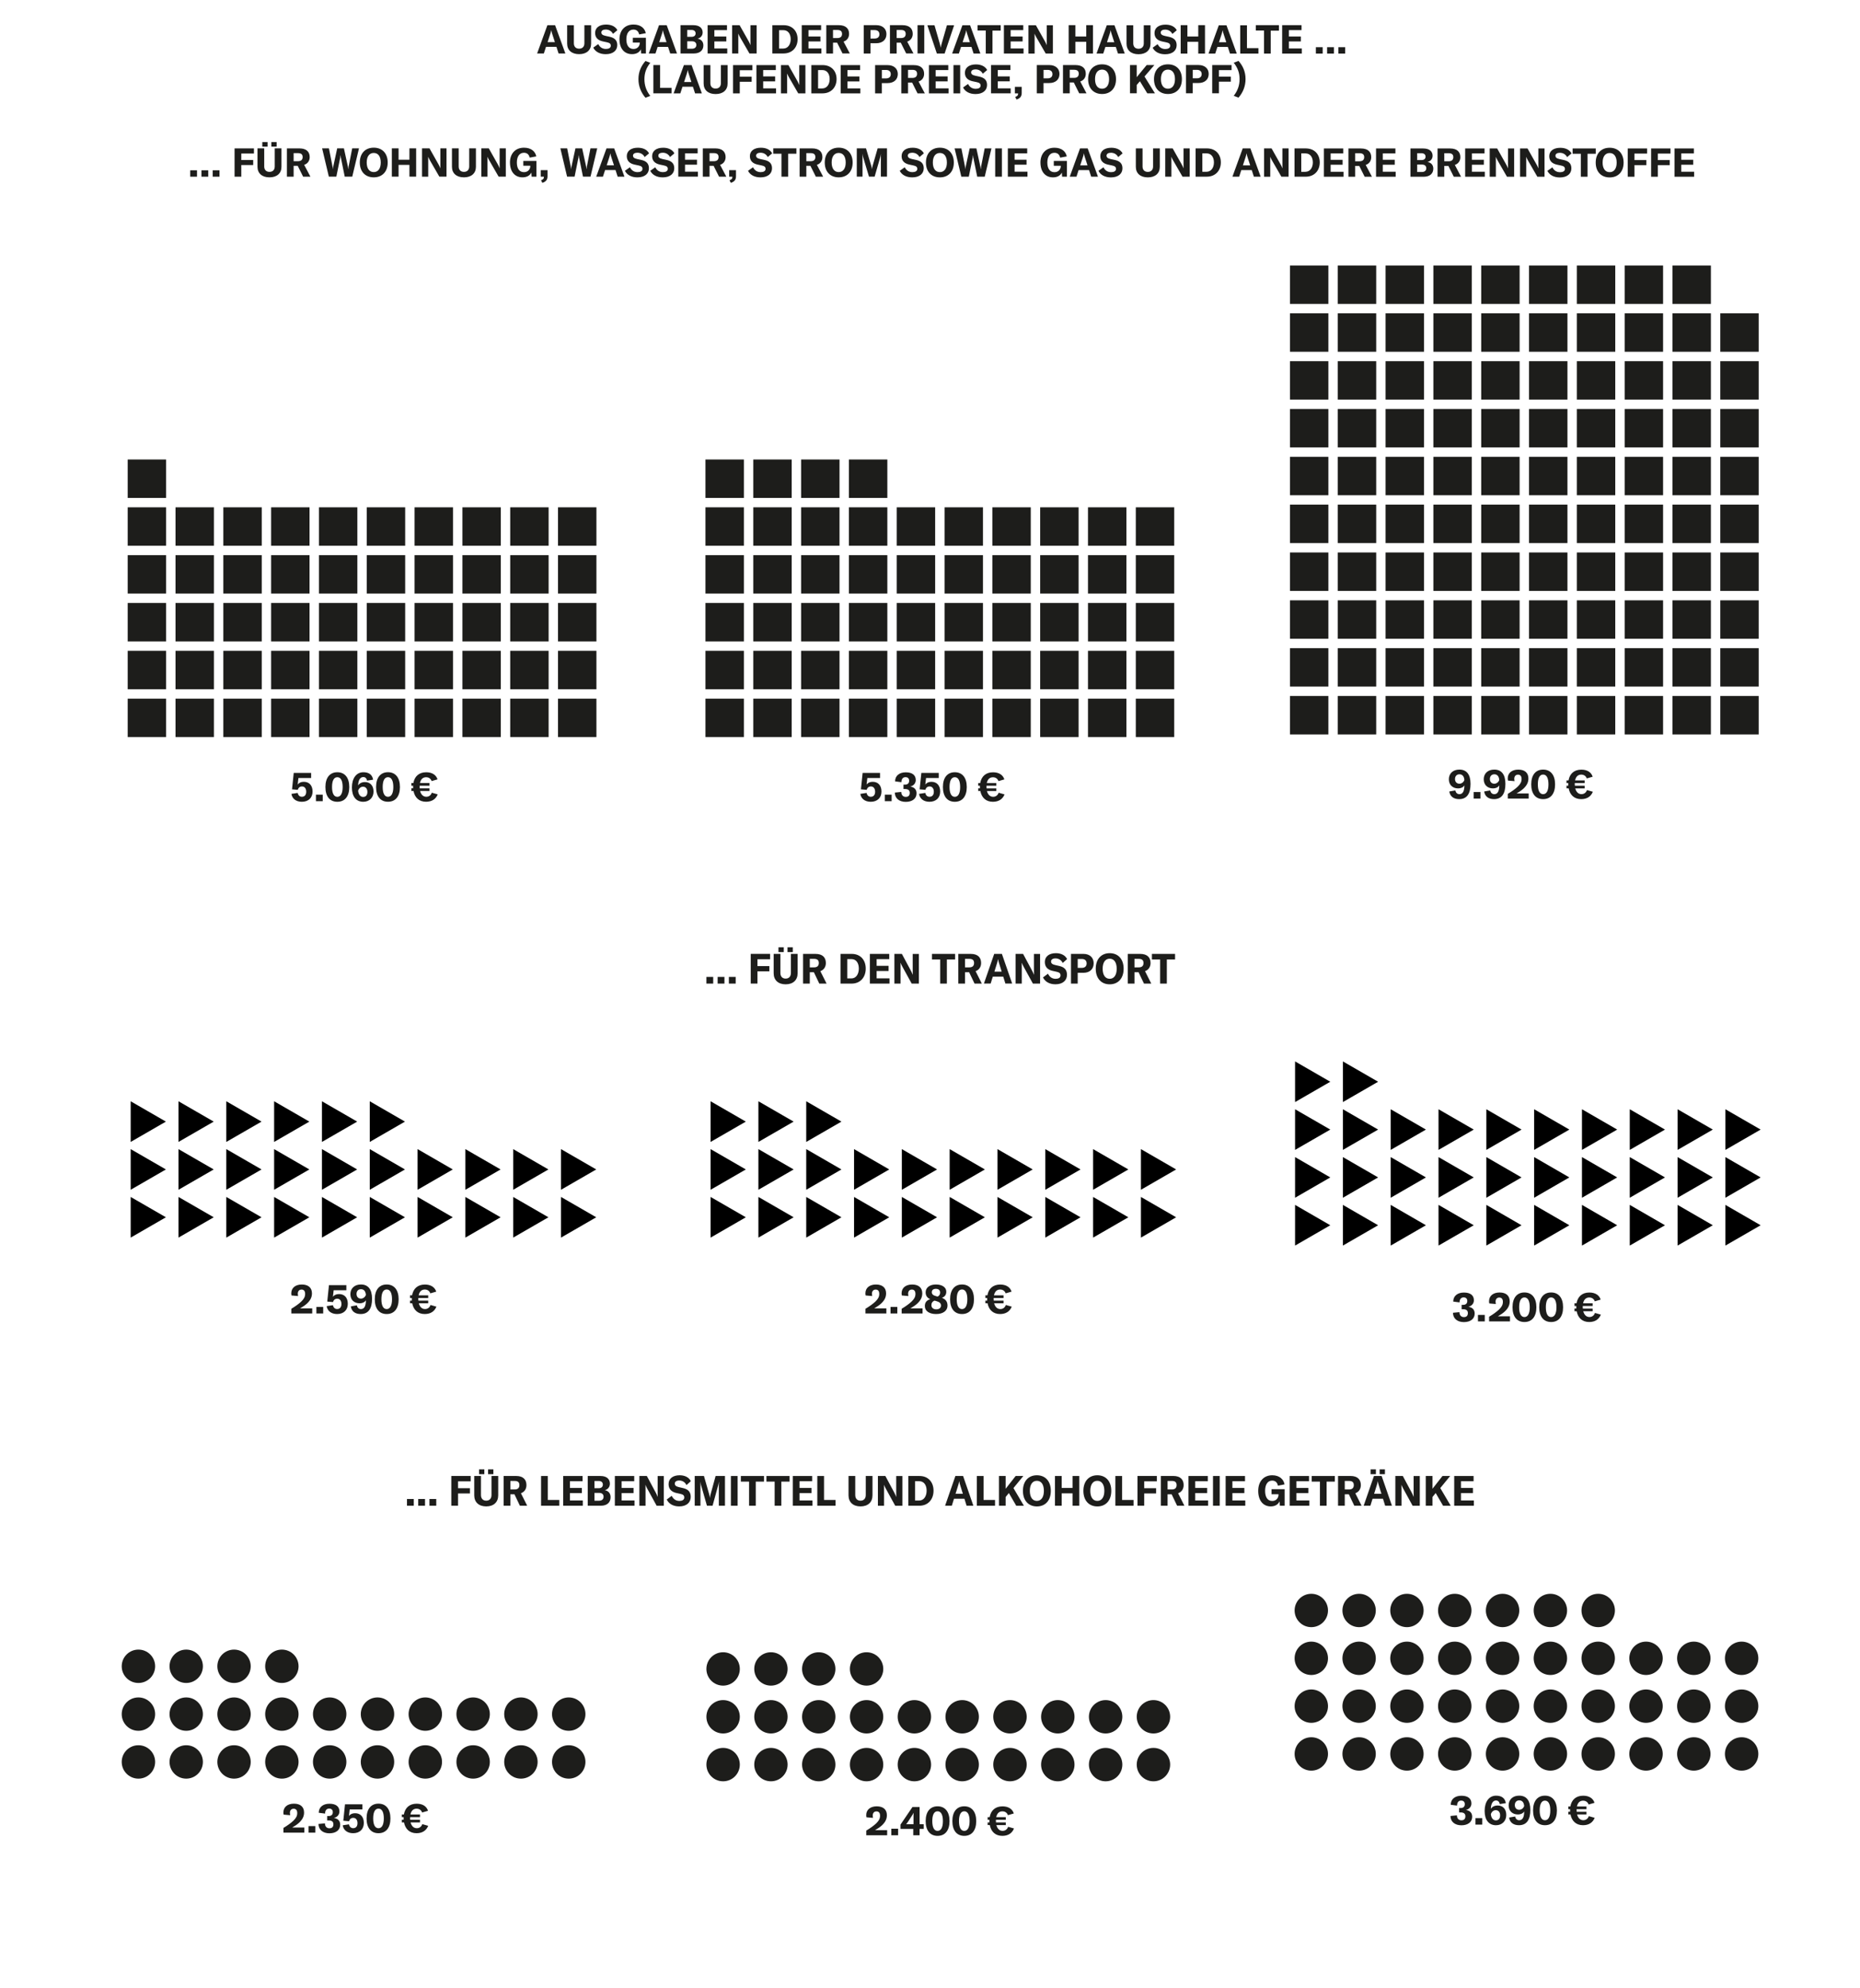 <?xml version="1.0" encoding="UTF-8"?>
<svg xmlns="http://www.w3.org/2000/svg" id="info" viewBox="0 0 700 748" width="600" height="641"><defs><style>.cls-1{fill:#1d1d1b;}</style></defs><g><path class="cls-1" d="M109.64,298.72l2.35-.36c.16,.88,.72,1.45,1.57,1.45,1.03,0,1.63-.7,1.63-1.89s-.58-1.99-1.59-1.99c-.81,0-1.36,.46-1.59,1.27l-2.16-.19,.64-6.18h6.55v1.92h-4.78l-.28,2.49c.46-.69,1.26-1.06,2.29-1.06,2.07,0,3.31,1.39,3.31,3.67s-1.51,3.85-4.02,3.85c-2.16,0-3.64-1.12-3.94-2.98Zm11.77,2.76h-2.56v-2.46h2.56v2.46Zm1.01-5.34c0-3.51,1.66-5.56,4.48-5.56s4.5,2.05,4.5,5.56-1.66,5.56-4.5,5.56-4.48-2.05-4.48-5.56Zm6.49,0c0-2.4-.72-3.69-2.01-3.69s-1.99,1.29-1.99,3.69,.72,3.69,1.99,3.69,2.01-1.29,2.01-3.69Zm11.62,1.72c0,2.26-1.59,3.84-3.85,3.84-2.7,0-4.29-1.96-4.29-5.38s1.63-5.74,4.32-5.74c2.11,0,3.36,.96,3.66,2.8l-2.28,.36c-.18-.88-.66-1.35-1.42-1.35-1.18,0-1.89,1.17-1.95,3.16,.51-.82,1.41-1.27,2.59-1.27,1.99,0,3.22,1.38,3.22,3.58Zm-2.31,.1c0-1.15-.64-1.93-1.63-1.93-.85,0-1.54,.55-1.86,1.5,.13,1.45,.84,2.34,1.89,2.34s1.6-.72,1.6-1.9Zm3.27-1.83c0-3.51,1.66-5.56,4.48-5.56s4.5,2.05,4.5,5.56-1.66,5.56-4.5,5.56-4.48-2.05-4.48-5.56Zm6.49,0c0-2.4-.72-3.69-2.01-3.69s-1.99,1.29-1.99,3.69,.72,3.69,1.99,3.69,2.01-1.29,2.01-3.69Zm16.71,2.77c-.69,1.77-2.19,2.79-4.39,2.79-2.61,0-4.24-1.57-4.72-4.06h-.81v-1h.67c-.01-.19-.01-.4-.01-.61,0-.12,0-.25,.01-.37h-.67v-1h.76c.45-2.55,2.14-4.06,4.83-4.06,2.2,0,3.73,.97,4.26,2.67l-2.22,.64c-.31-.87-1.03-1.44-2.08-1.44-1.24,0-2.02,.78-2.32,2.19h3.6v1h-3.72v.36c0,.22,.01,.43,.03,.63h3.69v1h-3.54c.36,1.36,1.17,2.17,2.34,2.17,.99,0,1.74-.58,2.07-1.53l2.23,.63Z"/><rect class="cls-1" x="47.99" y="262.89" width="14.46" height="14.46"/><rect class="cls-1" x="65.99" y="262.89" width="14.46" height="14.46"/><rect class="cls-1" x="83.99" y="262.89" width="14.46" height="14.46"/><rect class="cls-1" x="101.98" y="262.89" width="14.46" height="14.46"/><rect class="cls-1" x="119.98" y="262.89" width="14.46" height="14.46"/><rect class="cls-1" x="137.98" y="262.89" width="14.46" height="14.46"/><rect class="cls-1" x="155.98" y="262.89" width="14.46" height="14.46"/><rect class="cls-1" x="173.98" y="262.89" width="14.46" height="14.46"/><rect class="cls-1" x="191.98" y="262.89" width="14.46" height="14.46"/><rect class="cls-1" x="209.97" y="262.89" width="14.46" height="14.46"/><rect class="cls-1" x="47.99" y="244.89" width="14.46" height="14.46"/><rect class="cls-1" x="65.99" y="244.89" width="14.46" height="14.46"/><rect class="cls-1" x="83.99" y="244.89" width="14.46" height="14.46"/><rect class="cls-1" x="101.98" y="244.89" width="14.46" height="14.46"/><rect class="cls-1" x="119.98" y="244.89" width="14.46" height="14.46"/><rect class="cls-1" x="137.98" y="244.89" width="14.46" height="14.46"/><rect class="cls-1" x="155.98" y="244.89" width="14.46" height="14.46"/><rect class="cls-1" x="173.98" y="244.89" width="14.46" height="14.46"/><rect class="cls-1" x="191.98" y="244.89" width="14.46" height="14.46"/><rect class="cls-1" x="209.97" y="244.89" width="14.46" height="14.46"/><rect class="cls-1" x="47.99" y="226.89" width="14.46" height="14.46"/><rect class="cls-1" x="65.99" y="226.89" width="14.46" height="14.46"/><rect class="cls-1" x="83.99" y="226.89" width="14.46" height="14.46"/><rect class="cls-1" x="101.98" y="226.89" width="14.46" height="14.46"/><rect class="cls-1" x="119.98" y="226.89" width="14.46" height="14.46"/><rect class="cls-1" x="137.98" y="226.89" width="14.46" height="14.46"/><rect class="cls-1" x="155.98" y="226.89" width="14.46" height="14.46"/><rect class="cls-1" x="173.98" y="226.89" width="14.46" height="14.46"/><rect class="cls-1" x="191.98" y="226.89" width="14.46" height="14.46"/><rect class="cls-1" x="209.97" y="226.89" width="14.46" height="14.46"/><rect class="cls-1" x="47.99" y="208.89" width="14.46" height="14.46"/><rect class="cls-1" x="65.99" y="208.89" width="14.46" height="14.46"/><rect class="cls-1" x="83.99" y="208.89" width="14.46" height="14.46"/><rect class="cls-1" x="101.98" y="208.89" width="14.46" height="14.46"/><rect class="cls-1" x="119.98" y="208.89" width="14.46" height="14.46"/><rect class="cls-1" x="137.98" y="208.89" width="14.46" height="14.46"/><rect class="cls-1" x="155.98" y="208.89" width="14.46" height="14.46"/><rect class="cls-1" x="173.98" y="208.89" width="14.46" height="14.46"/><rect class="cls-1" x="191.98" y="208.89" width="14.46" height="14.46"/><rect class="cls-1" x="209.97" y="208.89" width="14.46" height="14.46"/><rect class="cls-1" x="47.99" y="190.89" width="14.46" height="14.46"/><rect class="cls-1" x="65.99" y="190.89" width="14.46" height="14.46"/><rect class="cls-1" x="83.99" y="190.89" width="14.46" height="14.46"/><rect class="cls-1" x="101.98" y="190.89" width="14.46" height="14.46"/><rect class="cls-1" x="119.98" y="190.89" width="14.46" height="14.46"/><rect class="cls-1" x="137.98" y="190.89" width="14.46" height="14.46"/><rect class="cls-1" x="155.98" y="190.89" width="14.46" height="14.46"/><rect class="cls-1" x="173.98" y="190.89" width="14.46" height="14.46"/><rect class="cls-1" x="191.98" y="190.89" width="14.46" height="14.46"/><rect class="cls-1" x="209.97" y="190.89" width="14.46" height="14.46"/><rect class="cls-1" x="47.99" y="172.9" width="14.46" height="14.46"/></g><g><path class="cls-1" d="M323.79,298.72l2.35-.36c.16,.88,.72,1.45,1.57,1.45,1.03,0,1.63-.7,1.63-1.89s-.58-1.99-1.59-1.99c-.81,0-1.36,.46-1.59,1.27l-2.16-.19,.64-6.18h6.55v1.92h-4.78l-.28,2.49c.46-.69,1.26-1.06,2.29-1.06,2.07,0,3.31,1.39,3.31,3.67s-1.51,3.85-4.02,3.85c-2.16,0-3.64-1.12-3.94-2.98Zm11.77,2.76h-2.56v-2.46h2.56v2.46Zm1.19-3.25l2.44-.24c.01,1.17,.66,1.86,1.68,1.86s1.5-.55,1.5-1.51-.57-1.45-1.8-1.45h-.55v-1.65h.54c1.05,0,1.59-.54,1.59-1.45,0-.85-.49-1.36-1.38-1.36-.97,0-1.53,.7-1.53,1.89l-2.38-.31c0-2.08,1.56-3.4,4.03-3.4s3.75,1.08,3.75,2.91c0,1.2-.82,2.16-2.08,2.44,1.54,.24,2.37,1.11,2.37,2.56,0,1.98-1.59,3.21-4.06,3.21s-4.08-1.35-4.11-3.48Zm9.14,.49l2.35-.36c.16,.88,.72,1.45,1.57,1.45,1.03,0,1.63-.7,1.63-1.89s-.58-1.99-1.59-1.99c-.81,0-1.36,.46-1.59,1.27l-2.16-.19,.64-6.18h6.55v1.92h-4.78l-.28,2.49c.46-.69,1.26-1.06,2.29-1.06,2.07,0,3.31,1.39,3.31,3.67s-1.51,3.85-4.02,3.85c-2.16,0-3.64-1.12-3.94-2.98Zm8.97-2.58c0-3.51,1.66-5.56,4.48-5.56s4.5,2.05,4.5,5.56-1.66,5.56-4.5,5.56-4.48-2.05-4.48-5.56Zm6.49,0c0-2.4-.72-3.69-2.01-3.69s-1.99,1.29-1.99,3.69,.72,3.69,1.99,3.69,2.01-1.29,2.01-3.69Zm16.71,2.77c-.69,1.77-2.19,2.79-4.39,2.79-2.61,0-4.24-1.57-4.72-4.06h-.81v-1h.67c-.01-.19-.01-.4-.01-.61,0-.12,0-.25,.01-.37h-.67v-1h.76c.45-2.55,2.14-4.06,4.83-4.06,2.2,0,3.73,.97,4.26,2.67l-2.22,.64c-.31-.87-1.03-1.44-2.08-1.44-1.24,0-2.02,.78-2.32,2.19h3.6v1h-3.72v.36c0,.22,.01,.43,.03,.63h3.69v1h-3.54c.36,1.36,1.17,2.17,2.34,2.17,.99,0,1.74-.58,2.07-1.53l2.23,.63Z"/><rect class="cls-1" x="265.48" y="262.89" width="14.46" height="14.46"/><rect class="cls-1" x="283.48" y="262.89" width="14.46" height="14.46"/><rect class="cls-1" x="301.48" y="262.89" width="14.46" height="14.46"/><rect class="cls-1" x="319.48" y="262.89" width="14.46" height="14.46"/><rect class="cls-1" x="337.48" y="262.89" width="14.46" height="14.46"/><rect class="cls-1" x="355.48" y="262.89" width="14.46" height="14.46"/><rect class="cls-1" x="373.47" y="262.89" width="14.46" height="14.46"/><rect class="cls-1" x="391.47" y="262.89" width="14.46" height="14.46"/><rect class="cls-1" x="409.47" y="262.89" width="14.46" height="14.46"/><rect class="cls-1" x="427.47" y="262.89" width="14.46" height="14.46"/><rect class="cls-1" x="265.48" y="244.89" width="14.46" height="14.46"/><rect class="cls-1" x="283.48" y="244.89" width="14.46" height="14.46"/><rect class="cls-1" x="301.48" y="244.89" width="14.46" height="14.46"/><rect class="cls-1" x="319.48" y="244.89" width="14.46" height="14.46"/><rect class="cls-1" x="337.48" y="244.89" width="14.46" height="14.46"/><rect class="cls-1" x="355.48" y="244.89" width="14.46" height="14.46"/><rect class="cls-1" x="373.47" y="244.89" width="14.46" height="14.46"/><rect class="cls-1" x="391.47" y="244.89" width="14.46" height="14.46"/><rect class="cls-1" x="409.47" y="244.89" width="14.46" height="14.46"/><rect class="cls-1" x="427.47" y="244.89" width="14.46" height="14.46"/><rect class="cls-1" x="265.48" y="226.89" width="14.46" height="14.46"/><rect class="cls-1" x="283.48" y="226.89" width="14.46" height="14.46"/><rect class="cls-1" x="301.48" y="226.89" width="14.46" height="14.46"/><rect class="cls-1" x="319.48" y="226.89" width="14.46" height="14.46"/><rect class="cls-1" x="337.48" y="226.89" width="14.46" height="14.46"/><rect class="cls-1" x="355.48" y="226.89" width="14.46" height="14.46"/><rect class="cls-1" x="373.47" y="226.89" width="14.46" height="14.46"/><rect class="cls-1" x="391.47" y="226.89" width="14.46" height="14.46"/><rect class="cls-1" x="409.47" y="226.89" width="14.46" height="14.46"/><rect class="cls-1" x="427.47" y="226.89" width="14.46" height="14.46"/><rect class="cls-1" x="265.48" y="208.89" width="14.46" height="14.46"/><rect class="cls-1" x="283.48" y="208.89" width="14.46" height="14.46"/><rect class="cls-1" x="301.48" y="208.89" width="14.46" height="14.46"/><rect class="cls-1" x="319.48" y="208.89" width="14.46" height="14.46"/><rect class="cls-1" x="337.48" y="208.89" width="14.46" height="14.46"/><rect class="cls-1" x="355.48" y="208.89" width="14.46" height="14.46"/><rect class="cls-1" x="373.47" y="208.89" width="14.46" height="14.46"/><rect class="cls-1" x="391.47" y="208.89" width="14.46" height="14.46"/><rect class="cls-1" x="409.47" y="208.89" width="14.46" height="14.46"/><rect class="cls-1" x="427.47" y="208.89" width="14.46" height="14.46"/><rect class="cls-1" x="265.48" y="190.89" width="14.46" height="14.46"/><rect class="cls-1" x="283.48" y="190.89" width="14.46" height="14.46"/><rect class="cls-1" x="301.48" y="190.89" width="14.46" height="14.46"/><rect class="cls-1" x="319.48" y="190.89" width="14.46" height="14.46"/><rect class="cls-1" x="337.48" y="190.89" width="14.46" height="14.46"/><rect class="cls-1" x="355.48" y="190.89" width="14.46" height="14.46"/><rect class="cls-1" x="373.47" y="190.89" width="14.46" height="14.46"/><rect class="cls-1" x="391.47" y="190.89" width="14.46" height="14.46"/><rect class="cls-1" x="409.47" y="190.89" width="14.46" height="14.46"/><rect class="cls-1" x="427.47" y="190.89" width="14.46" height="14.46"/><rect class="cls-1" x="265.48" y="172.9" width="14.46" height="14.46"/><rect class="cls-1" x="283.48" y="172.9" width="14.46" height="14.46"/><rect class="cls-1" x="301.48" y="172.9" width="14.46" height="14.46"/><rect class="cls-1" x="319.48" y="172.9" width="14.46" height="14.46"/></g><g><path class="cls-1" d="M553.47,294.96c0,3.54-1.27,5.74-4.29,5.74-2.05,0-3.43-1-3.7-2.88l2.28-.4c.15,.85,.69,1.41,1.53,1.41,1.32,0,1.86-1.24,1.87-3.31-.49,.78-1.36,1.14-2.34,1.14-2.13,0-3.51-1.35-3.51-3.45s1.51-3.63,3.96-3.63c2.71,0,4.2,1.81,4.2,5.38Zm-2.32-1.44c-.06-1.17-.6-2.17-1.84-2.17-1.02,0-1.68,.7-1.68,1.78s.67,1.77,1.65,1.77c.81,0,1.57-.55,1.87-1.38Zm6.05,6.96h-2.56v-2.46h2.56v2.46Zm9.4-5.52c0,3.54-1.27,5.74-4.29,5.74-2.05,0-3.43-1-3.7-2.88l2.28-.4c.15,.85,.69,1.41,1.53,1.41,1.32,0,1.86-1.24,1.87-3.31-.49,.78-1.36,1.14-2.34,1.14-2.13,0-3.51-1.35-3.51-3.45s1.51-3.63,3.96-3.63c2.71,0,4.2,1.81,4.2,5.38Zm-2.32-1.44c-.06-1.17-.6-2.17-1.84-2.17-1.02,0-1.68,.7-1.68,1.78s.67,1.77,1.65,1.77c.81,0,1.57-.55,1.87-1.38Zm3.23,5.19c1.56-.94,2.85-1.87,3.76-2.74,1.02-1,1.42-1.8,1.42-2.86s-.48-1.62-1.35-1.62-1.41,.6-1.41,1.59c0,.24,.04,.52,.1,.85l-2.46-.22c-.06-.28-.09-.57-.09-.82,0-2.01,1.53-3.3,3.97-3.3s3.81,1.21,3.81,3.34c0,1.44-.61,2.65-1.87,3.82-.69,.63-1.54,1.21-2.59,1.81h4.56v1.92h-7.86v-1.77Zm8.81-3.57c0-3.51,1.66-5.56,4.48-5.56s4.5,2.05,4.5,5.56-1.66,5.56-4.5,5.56-4.48-2.05-4.48-5.56Zm6.49,0c0-2.4-.72-3.69-2.01-3.69s-1.99,1.29-1.99,3.69,.72,3.69,1.99,3.69,2.01-1.29,2.01-3.69Zm16.71,2.77c-.69,1.77-2.19,2.79-4.39,2.79-2.61,0-4.24-1.57-4.72-4.06h-.81v-1h.67c-.01-.19-.01-.4-.01-.61,0-.12,0-.25,.01-.37h-.67v-1h.76c.45-2.55,2.14-4.06,4.83-4.06,2.2,0,3.73,.97,4.26,2.67l-2.22,.64c-.31-.87-1.03-1.44-2.08-1.44-1.24,0-2.02,.78-2.32,2.19h3.6v1h-3.72v.36c0,.22,.01,.43,.03,.63h3.69v1h-3.54c.36,1.36,1.17,2.17,2.34,2.17,.99,0,1.74-.58,2.07-1.53l2.23,.63Z"/><rect class="cls-1" x="485.5" y="261.89" width="14.46" height="14.46"/><rect class="cls-1" x="503.5" y="261.89" width="14.46" height="14.46"/><rect class="cls-1" x="521.49" y="261.89" width="14.46" height="14.46"/><rect class="cls-1" x="539.49" y="261.89" width="14.46" height="14.46"/><rect class="cls-1" x="557.49" y="261.89" width="14.46" height="14.46"/><rect class="cls-1" x="575.49" y="261.89" width="14.46" height="14.46"/><rect class="cls-1" x="593.49" y="261.89" width="14.46" height="14.46"/><rect class="cls-1" x="611.49" y="261.89" width="14.46" height="14.46"/><rect class="cls-1" x="629.49" y="261.89" width="14.46" height="14.46"/><rect class="cls-1" x="647.48" y="261.89" width="14.46" height="14.46"/><rect class="cls-1" x="485.5" y="243.89" width="14.46" height="14.46"/><rect class="cls-1" x="503.5" y="243.89" width="14.46" height="14.46"/><rect class="cls-1" x="521.49" y="243.89" width="14.46" height="14.46"/><rect class="cls-1" x="539.49" y="243.89" width="14.46" height="14.46"/><rect class="cls-1" x="557.49" y="243.89" width="14.46" height="14.46"/><rect class="cls-1" x="575.49" y="243.89" width="14.46" height="14.46"/><rect class="cls-1" x="593.49" y="243.89" width="14.46" height="14.46"/><rect class="cls-1" x="611.49" y="243.89" width="14.46" height="14.46"/><rect class="cls-1" x="629.49" y="243.89" width="14.46" height="14.46"/><rect class="cls-1" x="647.48" y="243.89" width="14.46" height="14.46"/><rect class="cls-1" x="485.5" y="225.89" width="14.46" height="14.46"/><rect class="cls-1" x="503.5" y="225.89" width="14.46" height="14.46"/><rect class="cls-1" x="521.49" y="225.89" width="14.46" height="14.46"/><rect class="cls-1" x="539.49" y="225.89" width="14.46" height="14.46"/><rect class="cls-1" x="557.49" y="225.89" width="14.46" height="14.46"/><rect class="cls-1" x="575.49" y="225.89" width="14.46" height="14.46"/><rect class="cls-1" x="593.49" y="225.89" width="14.46" height="14.46"/><rect class="cls-1" x="611.49" y="225.89" width="14.46" height="14.46"/><rect class="cls-1" x="629.49" y="225.89" width="14.46" height="14.46"/><rect class="cls-1" x="647.48" y="225.89" width="14.46" height="14.46"/><rect class="cls-1" x="485.5" y="207.89" width="14.46" height="14.46"/><rect class="cls-1" x="503.5" y="207.89" width="14.46" height="14.46"/><rect class="cls-1" x="521.49" y="207.89" width="14.46" height="14.46"/><rect class="cls-1" x="539.49" y="207.89" width="14.46" height="14.46"/><rect class="cls-1" x="557.49" y="207.89" width="14.46" height="14.46"/><rect class="cls-1" x="575.49" y="207.89" width="14.46" height="14.46"/><rect class="cls-1" x="593.49" y="207.89" width="14.46" height="14.46"/><rect class="cls-1" x="611.49" y="207.89" width="14.46" height="14.46"/><rect class="cls-1" x="629.49" y="207.89" width="14.46" height="14.46"/><rect class="cls-1" x="647.48" y="207.89" width="14.46" height="14.46"/><rect class="cls-1" x="485.5" y="189.89" width="14.46" height="14.46"/><rect class="cls-1" x="503.5" y="189.89" width="14.46" height="14.46"/><rect class="cls-1" x="521.49" y="189.89" width="14.46" height="14.46"/><rect class="cls-1" x="539.49" y="189.89" width="14.46" height="14.46"/><rect class="cls-1" x="557.49" y="189.89" width="14.46" height="14.46"/><rect class="cls-1" x="575.49" y="189.89" width="14.46" height="14.46"/><rect class="cls-1" x="593.49" y="189.89" width="14.46" height="14.46"/><rect class="cls-1" x="611.49" y="189.89" width="14.46" height="14.46"/><rect class="cls-1" x="629.49" y="189.89" width="14.46" height="14.46"/><rect class="cls-1" x="647.48" y="189.89" width="14.46" height="14.46"/><rect class="cls-1" x="485.5" y="171.89" width="14.46" height="14.46"/><rect class="cls-1" x="503.5" y="171.89" width="14.46" height="14.46"/><rect class="cls-1" x="521.49" y="171.89" width="14.46" height="14.46"/><rect class="cls-1" x="539.49" y="171.89" width="14.46" height="14.46"/><rect class="cls-1" x="557.49" y="171.89" width="14.46" height="14.46"/><rect class="cls-1" x="575.49" y="171.89" width="14.46" height="14.46"/><rect class="cls-1" x="593.49" y="171.89" width="14.46" height="14.46"/><rect class="cls-1" x="611.49" y="171.89" width="14.46" height="14.46"/><rect class="cls-1" x="629.49" y="171.89" width="14.46" height="14.46"/><rect class="cls-1" x="647.48" y="171.89" width="14.46" height="14.46"/><rect class="cls-1" x="485.5" y="153.89" width="14.46" height="14.46"/><rect class="cls-1" x="503.5" y="153.89" width="14.46" height="14.46"/><rect class="cls-1" x="521.49" y="153.89" width="14.46" height="14.46"/><rect class="cls-1" x="539.49" y="153.89" width="14.46" height="14.46"/><rect class="cls-1" x="557.49" y="153.89" width="14.46" height="14.46"/><rect class="cls-1" x="575.49" y="153.89" width="14.46" height="14.46"/><rect class="cls-1" x="593.49" y="153.89" width="14.46" height="14.46"/><rect class="cls-1" x="611.49" y="153.89" width="14.46" height="14.46"/><rect class="cls-1" x="629.49" y="153.89" width="14.46" height="14.46"/><rect class="cls-1" x="647.48" y="153.89" width="14.46" height="14.46"/><rect class="cls-1" x="485.5" y="135.9" width="14.46" height="14.46"/><rect class="cls-1" x="503.5" y="135.9" width="14.46" height="14.46"/><rect class="cls-1" x="521.49" y="135.9" width="14.46" height="14.46"/><rect class="cls-1" x="539.49" y="135.9" width="14.46" height="14.46"/><rect class="cls-1" x="557.49" y="135.9" width="14.46" height="14.46"/><rect class="cls-1" x="575.49" y="135.9" width="14.46" height="14.46"/><rect class="cls-1" x="593.49" y="135.9" width="14.46" height="14.46"/><rect class="cls-1" x="611.49" y="135.9" width="14.46" height="14.46"/><rect class="cls-1" x="629.49" y="135.9" width="14.46" height="14.46"/><rect class="cls-1" x="647.48" y="135.9" width="14.46" height="14.46"/><rect class="cls-1" x="485.5" y="117.9" width="14.46" height="14.46"/><rect class="cls-1" x="503.5" y="117.9" width="14.46" height="14.46"/><rect class="cls-1" x="521.49" y="117.9" width="14.46" height="14.46"/><rect class="cls-1" x="539.49" y="117.9" width="14.46" height="14.46"/><rect class="cls-1" x="557.49" y="117.9" width="14.46" height="14.46"/><rect class="cls-1" x="575.49" y="117.9" width="14.46" height="14.46"/><rect class="cls-1" x="593.49" y="117.9" width="14.46" height="14.46"/><rect class="cls-1" x="611.49" y="117.9" width="14.46" height="14.46"/><rect class="cls-1" x="629.49" y="117.9" width="14.46" height="14.46"/><rect class="cls-1" x="647.48" y="117.9" width="14.46" height="14.46"/><rect class="cls-1" x="485.5" y="99.9" width="14.46" height="14.46"/><rect class="cls-1" x="503.5" y="99.9" width="14.46" height="14.46"/><rect class="cls-1" x="521.49" y="99.9" width="14.46" height="14.46"/><rect class="cls-1" x="539.49" y="99.9" width="14.46" height="14.46"/><rect class="cls-1" x="557.49" y="99.9" width="14.46" height="14.46"/><rect class="cls-1" x="575.49" y="99.9" width="14.46" height="14.46"/><rect class="cls-1" x="593.49" y="99.9" width="14.46" height="14.46"/><rect class="cls-1" x="611.49" y="99.9" width="14.46" height="14.46"/><rect class="cls-1" x="629.49" y="99.9" width="14.46" height="14.46"/></g><path class="cls-1" d="M74.08,66.48h-2.56v-2.4h2.56v2.4Zm4.23,0h-2.56v-2.4h2.56v2.4Zm4.23,0h-2.56v-2.4h2.56v2.4Zm8.21-8.73v2.46h4.48v1.89h-4.48v4.38h-2.53v-10.64h7.29v1.92h-4.75Zm8.63-1.92v6.82c0,1.24,.73,2.02,1.98,2.02s1.98-.78,1.98-2.02v-6.82h2.53v6.93c0,2.43-1.68,3.97-4.51,3.97s-4.51-1.54-4.51-3.97v-6.93h2.53Zm-.72-2.37h1.99v1.72h-1.99v-1.72Zm3.4,0h1.99v1.72h-1.99v-1.72Zm9.92,8.94h-1.53v4.08h-2.53v-10.64h4.68c2.7,0,3.9,1.32,3.9,3.27,0,1.33-.7,2.46-2.08,2.92l2.35,4.45h-2.74l-2.04-4.08Zm-1.53-1.74h1.63c1.23,0,1.77-.6,1.77-1.56s-.52-1.48-1.77-1.48h-1.63v3.04Zm10.74-4.83h2.55l1.36,6.91c.06,.33,.07,.6,.09,.88h.04c.01-.28,.04-.55,.12-.88l1.5-6.91h2.53l1.51,6.91c.07,.33,.1,.6,.12,.88h.04c.01-.28,.03-.55,.09-.88l1.36-6.91h2.55l-2.53,10.64h-2.83l-1.47-7.23c-.04-.24-.06-.49-.07-.78h-.06c-.01,.28-.04,.54-.09,.78l-1.47,7.23h-2.82l-2.53-10.64Zm14.17,5.32c0-3.43,2.05-5.58,5.25-5.58s5.25,2.14,5.25,5.58-2.05,5.58-5.25,5.58-5.25-2.16-5.25-5.58Zm7.89,0c0-2.25-.97-3.6-2.64-3.6s-2.65,1.35-2.65,3.6,.99,3.6,2.65,3.6,2.64-1.35,2.64-3.6Zm13.32,5.32h-2.53v-4.42h-4.09v4.42h-2.53v-10.64h2.53v4.27h4.09v-4.27h2.53v10.64Zm2.23-10.64h2.8l3.42,6.07c.24,.45,.51,.99,.64,1.38h.03c0-.42-.01-.85-.01-1.36v-6.09h2.32v10.64h-2.7l-3.54-6.13c-.25-.48-.49-.91-.63-1.3h-.03c0,.43,.01,.88,.01,1.41v6.03h-2.32v-10.64Zm13.78,0v6.82c0,1.24,.73,2.02,1.98,2.02s1.98-.78,1.98-2.02v-6.82h2.53v6.93c0,2.43-1.68,3.97-4.51,3.97s-4.51-1.54-4.51-3.97v-6.93h2.53Zm8.54,0h2.8l3.42,6.07c.24,.45,.51,.99,.64,1.38h.03c0-.42-.01-.85-.01-1.36v-6.09h2.32v10.64h-2.7l-3.54-6.13c-.25-.48-.49-.91-.63-1.3h-.03c0,.43,.01,.88,.01,1.41v6.03h-2.32v-10.64Zm10.76,5.34c0-3.34,2.01-5.59,5.28-5.59,2.79,0,4.3,1.5,4.63,3.27l-2.5,.46c-.18-1-.84-1.83-2.14-1.83-1.69,0-2.67,1.41-2.67,3.66s.91,3.64,2.7,3.64c1.62,0,2.35-1.26,2.35-2.19v-.22h-2.62v-1.81h4.93v5.92h-1.8l-.1-1.56c-.54,1.14-1.72,1.81-3.33,1.81-2.94,0-4.72-2.19-4.72-5.56Zm11.7,6.64c.87-.28,1.08-.63,1.08-1.3v-.03h-1.2v-2.46h2.56v2.32c0,1.24-.54,2.02-1.95,2.46l-.49-.99Zm7.29-11.98h2.55l1.36,6.91c.06,.33,.07,.6,.09,.88h.04c.01-.28,.04-.55,.12-.88l1.5-6.91h2.53l1.51,6.91c.07,.33,.1,.6,.12,.88h.04c.01-.28,.03-.55,.09-.88l1.36-6.91h2.55l-2.53,10.64h-2.83l-1.47-7.23c-.04-.24-.06-.49-.07-.78h-.06c-.01,.28-.04,.54-.09,.78l-1.47,7.23h-2.82l-2.53-10.64Zm20.75,8.16h-3.93l-.81,2.49h-2.53l3.87-10.64h2.89l3.87,10.64h-2.55l-.81-2.49Zm-.58-1.78l-.97-2.97c-.15-.46-.28-.87-.39-1.5h-.03c-.1,.63-.24,1.03-.39,1.5l-.97,2.97h2.76Zm4.13,2.05l1.87-1.32c.55,1.09,1.48,1.83,2.89,1.83,1.02,0,1.83-.37,1.83-1.21,0-.79-.46-1.09-1.54-1.32l-1.42-.3c-1.86-.4-2.94-1.41-2.94-3.19,0-1.95,1.59-3.16,4.15-3.16,1.89,0,3.48,.69,4.23,2.11l-1.65,1.39c-.54-1.03-1.53-1.63-2.74-1.63-1,0-1.65,.42-1.65,1.09s.42,1.03,1.54,1.29l1.54,.33c1.89,.42,2.91,1.32,2.91,3.15,0,2.02-1.56,3.42-4.35,3.42-2.29,0-3.94-.97-4.68-2.47Zm9.54,0l1.87-1.32c.55,1.09,1.48,1.83,2.89,1.83,1.02,0,1.83-.37,1.83-1.21,0-.79-.46-1.09-1.54-1.32l-1.42-.3c-1.86-.4-2.94-1.41-2.94-3.19,0-1.95,1.59-3.16,4.15-3.16,1.89,0,3.48,.69,4.23,2.11l-1.65,1.39c-.54-1.03-1.53-1.63-2.74-1.63-1,0-1.65,.42-1.65,1.09s.42,1.03,1.54,1.29l1.54,.33c1.89,.42,2.91,1.32,2.91,3.15,0,2.02-1.56,3.42-4.35,3.42-2.29,0-3.94-.97-4.68-2.47Zm17.92,.34v1.87h-7.39v-10.64h7.29v1.87h-4.75v2.4h4.5v1.86h-4.5v2.64h4.86Zm5.91-2.2h-1.53v4.08h-2.53v-10.64h4.68c2.7,0,3.9,1.32,3.9,3.27,0,1.33-.7,2.46-2.08,2.92l2.35,4.45h-2.74l-2.04-4.08Zm-1.53-1.74h1.63c1.23,0,1.77-.6,1.77-1.56s-.52-1.48-1.77-1.48h-1.63v3.04Zm7.52,7.15c.87-.28,1.08-.63,1.08-1.3v-.03h-1.2v-2.46h2.56v2.32c0,1.24-.54,2.02-1.95,2.46l-.49-.99Zm6.98-3.55l1.87-1.32c.55,1.09,1.48,1.83,2.89,1.83,1.02,0,1.83-.37,1.83-1.21,0-.79-.46-1.09-1.54-1.32l-1.42-.3c-1.86-.4-2.94-1.41-2.94-3.19,0-1.95,1.59-3.16,4.15-3.16,1.89,0,3.48,.69,4.23,2.11l-1.65,1.39c-.54-1.03-1.53-1.63-2.74-1.63-1,0-1.65,.42-1.65,1.09s.42,1.03,1.54,1.29l1.54,.33c1.89,.42,2.91,1.32,2.91,3.15,0,2.02-1.56,3.42-4.35,3.42-2.29,0-3.94-.97-4.68-2.47Zm18.2-6.42h-3.1v8.64h-2.52v-8.64h-3.09v-2.01h8.71v2.01Zm5.27,4.56h-1.53v4.08h-2.53v-10.64h4.68c2.7,0,3.9,1.32,3.9,3.27,0,1.33-.7,2.46-2.08,2.92l2.35,4.45h-2.74l-2.04-4.08Zm-1.53-1.74h1.63c1.23,0,1.77-.6,1.77-1.56s-.52-1.48-1.77-1.48h-1.63v3.04Zm6.93,.49c0-3.43,2.05-5.58,5.25-5.58s5.25,2.14,5.25,5.58-2.05,5.58-5.25,5.58-5.25-2.16-5.25-5.58Zm7.89,0c0-2.25-.97-3.6-2.64-3.6s-2.65,1.35-2.65,3.6,.99,3.6,2.65,3.6,2.64-1.35,2.64-3.6Zm4.16-5.32h3.48l1.96,6.52c.15,.51,.21,.91,.25,1.29h.03c.04-.37,.12-.79,.27-1.32l1.87-6.49h3.52v10.64h-2.31v-7.26c0-.4,.01-.79,.06-1.2h-.04c-.03,.3-.13,.75-.22,1.03l-2.14,7.42h-2.13l-2.23-7.42c-.1-.28-.19-.73-.22-1.02h-.04c.03,.36,.06,.76,.06,1.18v7.26h-2.16v-10.64Zm16.19,8.43l1.87-1.32c.55,1.09,1.48,1.83,2.89,1.83,1.02,0,1.83-.37,1.83-1.21,0-.79-.46-1.09-1.54-1.32l-1.42-.3c-1.86-.4-2.94-1.41-2.94-3.19,0-1.95,1.59-3.16,4.15-3.16,1.89,0,3.48,.69,4.23,2.11l-1.65,1.39c-.54-1.03-1.53-1.63-2.74-1.63-1,0-1.65,.42-1.65,1.09s.42,1.03,1.54,1.29l1.54,.33c1.89,.42,2.91,1.32,2.91,3.15,0,2.02-1.56,3.42-4.35,3.42-2.29,0-3.94-.97-4.68-2.47Zm9.85-3.1c0-3.43,2.05-5.58,5.25-5.58s5.25,2.14,5.25,5.58-2.05,5.58-5.25,5.58-5.25-2.16-5.25-5.58Zm7.89,0c0-2.25-.97-3.6-2.64-3.6s-2.65,1.35-2.65,3.6,.99,3.6,2.65,3.6,2.64-1.35,2.64-3.6Zm2.91-5.32h2.55l1.36,6.91c.06,.33,.07,.6,.09,.88h.04c.01-.28,.04-.55,.12-.88l1.5-6.91h2.53l1.51,6.91c.07,.33,.1,.6,.12,.88h.04c.01-.28,.03-.55,.09-.88l1.36-6.91h2.55l-2.53,10.64h-2.83l-1.47-7.23c-.04-.24-.06-.49-.07-.78h-.06c-.02,.28-.04,.54-.09,.78l-1.47,7.23h-2.82l-2.53-10.64Zm15.27,10.64v-10.64h2.53v10.64h-2.53Zm12.15-1.87v1.87h-7.39v-10.64h7.29v1.87h-4.75v2.4h4.5v1.86h-4.5v2.64h4.86Zm4.88-3.43c0-3.34,2.01-5.59,5.28-5.59,2.79,0,4.3,1.5,4.63,3.27l-2.5,.46c-.18-1-.84-1.83-2.14-1.83-1.69,0-2.67,1.41-2.67,3.66s.91,3.64,2.7,3.64c1.62,0,2.35-1.26,2.35-2.19v-.22h-2.62v-1.81h4.93v5.92h-1.8l-.1-1.56c-.54,1.14-1.72,1.81-3.33,1.81-2.94,0-4.72-2.19-4.72-5.56Zm18.3,2.82h-3.93l-.81,2.49h-2.53l3.87-10.64h2.89l3.87,10.64h-2.55l-.81-2.49Zm-.58-1.78l-.97-2.97c-.15-.46-.28-.87-.39-1.5h-.03c-.1,.63-.24,1.03-.39,1.5l-.97,2.97h2.76Zm4.13,2.05l1.87-1.32c.55,1.09,1.48,1.83,2.89,1.83,1.02,0,1.83-.37,1.83-1.21,0-.79-.46-1.09-1.54-1.32l-1.42-.3c-1.86-.4-2.94-1.41-2.94-3.19,0-1.95,1.59-3.16,4.15-3.16,1.89,0,3.48,.69,4.23,2.11l-1.65,1.39c-.54-1.03-1.53-1.63-2.74-1.63-1,0-1.65,.42-1.65,1.09s.42,1.03,1.54,1.29l1.54,.33c1.89,.42,2.91,1.32,2.91,3.15,0,2.02-1.56,3.42-4.35,3.42-2.29,0-3.94-.97-4.68-2.47Zm16.59-8.43v6.82c0,1.24,.73,2.02,1.98,2.02s1.98-.78,1.98-2.02v-6.82h2.53v6.93c0,2.43-1.68,3.97-4.51,3.97s-4.51-1.54-4.51-3.97v-6.93h2.53Zm8.54,0h2.8l3.42,6.07c.24,.45,.51,.99,.64,1.38h.03c0-.42-.01-.85-.01-1.36v-6.09h2.32v10.64h-2.7l-3.54-6.13c-.25-.48-.49-.91-.63-1.3h-.03c0,.43,.02,.88,.02,1.41v6.03h-2.32v-10.64Zm11.43,0h4.24c3.19,0,5.26,2.13,5.26,5.26s-2.07,5.38-5.29,5.38h-4.21v-10.64Zm4.11,8.79c1.8,0,2.79-1.62,2.79-3.52s-.93-3.4-2.76-3.4h-1.6v6.93h1.57Zm17.02-.63h-3.93l-.81,2.49h-2.53l3.87-10.64h2.89l3.87,10.64h-2.55l-.81-2.49Zm-.58-1.78l-.97-2.97c-.15-.46-.28-.87-.39-1.5h-.03c-.1,.63-.24,1.03-.39,1.5l-.97,2.97h2.76Zm5.25-6.37h2.8l3.42,6.07c.24,.45,.51,.99,.64,1.38h.03c0-.42-.02-.85-.02-1.36v-6.09h2.32v10.64h-2.7l-3.54-6.13c-.25-.48-.49-.91-.63-1.3h-.03c0,.43,.01,.88,.01,1.41v6.03h-2.32v-10.64Zm11.43,0h4.24c3.19,0,5.26,2.13,5.26,5.26s-2.07,5.38-5.29,5.38h-4.21v-10.64Zm4.11,8.79c1.8,0,2.79-1.62,2.79-3.52s-.93-3.4-2.76-3.4h-1.6v6.93h1.57Zm14.34-.01v1.87h-7.39v-10.64h7.29v1.87h-4.75v2.4h4.5v1.86h-4.5v2.64h4.86Zm5.91-2.2h-1.53v4.08h-2.53v-10.64h4.68c2.7,0,3.9,1.32,3.9,3.27,0,1.33-.7,2.46-2.08,2.92l2.35,4.45h-2.74l-2.04-4.08Zm-1.53-1.74h1.63c1.23,0,1.77-.6,1.77-1.56s-.52-1.48-1.77-1.48h-1.63v3.04Zm15.25,3.94v1.87h-7.39v-10.64h7.29v1.87h-4.75v2.4h4.5v1.86h-4.5v2.64h4.86Zm14.16-1.12c0,1.68-1.18,3-3.61,3h-4.99v-10.64h4.8c2.43,0,3.54,1.18,3.54,2.74,0,1.11-.67,2.02-1.92,2.35,1.38,.21,2.19,1.14,2.19,2.55Zm-6.07-5.86v2.59h1.59c1.14,0,1.57-.58,1.57-1.3s-.48-1.29-1.57-1.29h-1.59Zm3.43,5.65c0-.82-.55-1.38-1.62-1.38h-1.81v2.8h1.75c1.15,0,1.68-.61,1.68-1.42Zm8.31-.87h-1.53v4.08h-2.53v-10.64h4.68c2.7,0,3.9,1.32,3.9,3.27,0,1.33-.7,2.46-2.08,2.92l2.35,4.45h-2.74l-2.04-4.08Zm-1.53-1.74h1.63c1.23,0,1.77-.6,1.77-1.56s-.52-1.48-1.77-1.48h-1.63v3.04Zm15.25,3.94v1.87h-7.39v-10.64h7.29v1.87h-4.75v2.4h4.5v1.86h-4.5v2.64h4.86Zm1.85-8.77h2.8l3.42,6.07c.24,.45,.51,.99,.64,1.38h.03c0-.42-.01-.85-.01-1.36v-6.09h2.32v10.64h-2.7l-3.54-6.13c-.25-.48-.49-.91-.63-1.3h-.03c0,.43,.02,.88,.02,1.41v6.03h-2.32v-10.64Zm11.43,0h2.8l3.42,6.07c.24,.45,.51,.99,.64,1.38h.03c0-.42-.01-.85-.01-1.36v-6.09h2.32v10.64h-2.7l-3.54-6.13c-.25-.48-.49-.91-.63-1.3h-.03c0,.43,.02,.88,.02,1.41v6.03h-2.32v-10.64Zm10.29,8.43l1.87-1.32c.55,1.09,1.48,1.83,2.89,1.83,1.02,0,1.83-.37,1.83-1.21,0-.79-.46-1.09-1.54-1.32l-1.42-.3c-1.86-.4-2.94-1.41-2.94-3.19,0-1.95,1.59-3.16,4.15-3.16,1.89,0,3.48,.69,4.23,2.11l-1.65,1.39c-.54-1.03-1.53-1.63-2.74-1.63-1,0-1.65,.42-1.65,1.09s.42,1.03,1.54,1.29l1.54,.33c1.89,.42,2.91,1.32,2.91,3.15,0,2.02-1.56,3.42-4.35,3.42-2.29,0-3.94-.97-4.68-2.47Zm18.2-6.42h-3.1v8.64h-2.52v-8.64h-3.09v-2.01h8.71v2.01Zm-.02,3.31c0-3.43,2.05-5.58,5.25-5.58s5.25,2.14,5.25,5.58-2.05,5.58-5.25,5.58-5.25-2.16-5.25-5.58Zm7.89,0c0-2.25-.97-3.6-2.64-3.6s-2.65,1.35-2.65,3.6,.99,3.6,2.65,3.6,2.64-1.35,2.64-3.6Zm6.69-3.4v2.46h4.48v1.89h-4.48v4.38h-2.53v-10.64h7.29v1.92h-4.75Zm8.81,0v2.46h4.48v1.89h-4.48v4.38h-2.53v-10.64h7.29v1.92h-4.75Zm13.66,6.85v1.87h-7.39v-10.64h7.29v1.87h-4.75v2.4h4.5v1.86h-4.5v2.64h4.86Z"/><path class="cls-1" d="M209.38,17.63h-3.93l-.81,2.49h-2.53l3.87-10.64h2.89l3.87,10.64h-2.55l-.81-2.49Zm-.58-1.78l-.97-2.97c-.15-.46-.28-.87-.39-1.5h-.03c-.1,.63-.24,1.03-.39,1.5l-.97,2.97h2.76Zm7.14-6.37v6.82c0,1.24,.73,2.02,1.98,2.02s1.98-.78,1.98-2.02v-6.82h2.53v6.93c0,2.43-1.68,3.97-4.51,3.97s-4.51-1.54-4.51-3.97v-6.93h2.53Zm7.31,8.43l1.87-1.32c.55,1.09,1.48,1.83,2.89,1.83,1.02,0,1.83-.37,1.83-1.21,0-.79-.46-1.09-1.54-1.32l-1.42-.3c-1.86-.4-2.94-1.41-2.94-3.19,0-1.95,1.59-3.16,4.15-3.16,1.89,0,3.48,.69,4.23,2.11l-1.65,1.39c-.54-1.03-1.53-1.63-2.74-1.63-1,0-1.65,.42-1.65,1.09s.42,1.03,1.54,1.29l1.54,.33c1.89,.42,2.91,1.32,2.91,3.15,0,2.02-1.56,3.42-4.35,3.42-2.29,0-3.94-.97-4.68-2.47Zm9.85-3.09c0-3.34,2.01-5.59,5.28-5.59,2.79,0,4.3,1.5,4.63,3.27l-2.5,.46c-.18-1-.84-1.83-2.14-1.83-1.69,0-2.67,1.41-2.67,3.66s.91,3.64,2.7,3.64c1.62,0,2.35-1.26,2.35-2.19v-.22h-2.62v-1.81h4.93v5.92h-1.8l-.1-1.56c-.54,1.14-1.72,1.81-3.33,1.81-2.94,0-4.72-2.19-4.72-5.56Zm18.3,2.82h-3.93l-.81,2.49h-2.53l3.87-10.64h2.89l3.87,10.64h-2.55l-.81-2.49Zm-.58-1.78l-.97-2.97c-.15-.46-.28-.87-.39-1.5h-.03c-.1,.63-.24,1.03-.39,1.5l-.97,2.97h2.76Zm13.86,1.27c0,1.68-1.18,3-3.61,3h-4.99V9.47h4.8c2.43,0,3.54,1.18,3.54,2.74,0,1.11-.67,2.02-1.92,2.35,1.38,.21,2.19,1.14,2.19,2.55Zm-6.07-5.86v2.59h1.59c1.14,0,1.57-.58,1.57-1.3s-.48-1.29-1.57-1.29h-1.59Zm3.43,5.65c0-.82-.55-1.38-1.62-1.38h-1.81v2.8h1.75c1.15,0,1.68-.61,1.68-1.42Zm11.64,1.33v1.87h-7.39V9.47h7.29v1.87h-4.75v2.4h4.5v1.86h-4.5v2.64h4.86Zm1.85-8.77h2.8l3.42,6.07c.24,.45,.51,.99,.64,1.38h.03c0-.42-.01-.85-.01-1.36v-6.09h2.32v10.64h-2.7l-3.54-6.13c-.25-.48-.49-.91-.63-1.3h-.03c0,.43,.01,.88,.01,1.41v6.03h-2.32V9.47Zm15.13,0h4.24c3.19,0,5.26,2.13,5.26,5.26s-2.07,5.38-5.29,5.38h-4.21V9.47Zm4.11,8.79c1.8,0,2.79-1.62,2.79-3.52s-.93-3.4-2.76-3.4h-1.6v6.93h1.57Zm14.34-.01v1.87h-7.39V9.47h7.29v1.87h-4.75v2.4h4.5v1.86h-4.5v2.64h4.86Zm5.91-2.2h-1.53v4.08h-2.53V9.47h4.68c2.7,0,3.9,1.32,3.9,3.27,0,1.33-.7,2.46-2.08,2.92l2.35,4.45h-2.74l-2.04-4.08Zm-1.53-1.74h1.63c1.23,0,1.77-.6,1.77-1.56s-.52-1.48-1.77-1.48h-1.63v3.04Zm20.11-1.48c0,2.11-1.48,3.43-3.88,3.43h-2.13v3.87h-2.53V9.47h4.72c2.31,0,3.82,1.32,3.82,3.34Zm-2.65,.07c0-1-.64-1.59-1.78-1.59h-1.57v3.18h1.57c1.12,0,1.78-.58,1.78-1.59Zm8.03,3.15h-1.53v4.08h-2.53V9.47h4.68c2.7,0,3.9,1.32,3.9,3.27,0,1.33-.7,2.46-2.08,2.92l2.35,4.45h-2.74l-2.04-4.08Zm-1.53-1.74h1.63c1.23,0,1.77-.6,1.77-1.56s-.52-1.48-1.77-1.48h-1.63v3.04Zm7.86,5.82V9.47h2.53v10.64h-2.53Zm3.68-10.64h2.7l1.98,6.87c.18,.63,.28,1.05,.33,1.47h.06c.06-.42,.15-.84,.34-1.47l1.98-6.87h2.7l-3.58,10.64h-2.92l-3.58-10.64Zm16.61,8.16h-3.93l-.81,2.49h-2.53l3.87-10.64h2.89l3.87,10.64h-2.55l-.81-2.49Zm-.58-1.78l-.97-2.97c-.15-.46-.28-.87-.39-1.5h-.03c-.1,.63-.24,1.03-.39,1.5l-.97,2.97h2.76Zm11.59-4.36h-3.1v8.64h-2.52V11.48h-3.09v-2.01h8.71v2.01Zm8.6,6.76v1.87h-7.39V9.47h7.29v1.87h-4.75v2.4h4.5v1.86h-4.5v2.64h4.86Zm1.85-8.77h2.8l3.42,6.07c.24,.45,.51,.99,.64,1.38h.03c0-.42-.01-.85-.01-1.36v-6.09h2.32v10.64h-2.7l-3.54-6.13c-.25-.48-.49-.91-.63-1.3h-.03c0,.43,.02,.88,.02,1.41v6.03h-2.32V9.47Zm24.29,10.64h-2.53v-4.42h-4.09v4.42h-2.53V9.47h2.53v4.27h4.09v-4.27h2.53v10.64Zm8.6-2.49h-3.93l-.81,2.49h-2.53l3.87-10.64h2.89l3.87,10.64h-2.55l-.81-2.49Zm-.58-1.78l-.97-2.97c-.15-.46-.28-.87-.39-1.5h-.03c-.1,.63-.24,1.03-.39,1.5l-.97,2.97h2.76Zm7.14-6.37v6.82c0,1.24,.73,2.02,1.98,2.02s1.98-.78,1.98-2.02v-6.82h2.53v6.93c0,2.43-1.68,3.97-4.51,3.97s-4.51-1.54-4.51-3.97v-6.93h2.53Zm7.31,8.43l1.87-1.32c.55,1.09,1.48,1.83,2.89,1.83,1.02,0,1.83-.37,1.83-1.21,0-.79-.46-1.09-1.54-1.32l-1.42-.3c-1.86-.4-2.94-1.41-2.94-3.19,0-1.95,1.59-3.16,4.15-3.16,1.89,0,3.48,.69,4.23,2.11l-1.65,1.39c-.54-1.03-1.53-1.63-2.74-1.63-1,0-1.65,.42-1.65,1.09s.42,1.03,1.54,1.29l1.54,.33c1.89,.42,2.91,1.32,2.91,3.15,0,2.02-1.56,3.42-4.35,3.42-2.29,0-3.94-.97-4.68-2.47Zm19.69,2.22h-2.53v-4.42h-4.09v4.42h-2.53V9.47h2.53v4.27h4.09v-4.27h2.53v10.64Zm8.6-2.49h-3.93l-.81,2.49h-2.53l3.87-10.64h2.89l3.87,10.64h-2.55l-.81-2.49Zm-.58-1.78l-.97-2.97c-.15-.46-.28-.87-.39-1.5h-.03c-.1,.63-.24,1.03-.39,1.5l-.97,2.97h2.76Zm5.25-6.37h2.53v8.59h4.32v2.05h-6.85V9.47Zm14.57,2.01h-3.1v8.64h-2.52V11.48h-3.09v-2.01h8.71v2.01Zm8.6,6.76v1.87h-7.39V9.47h7.29v1.87h-4.75v2.4h4.5v1.86h-4.5v2.64h4.86Zm7.86,1.87h-2.56v-2.4h2.56v2.4Zm4.23,0h-2.56v-2.4h2.56v2.4Zm4.23,0h-2.56v-2.4h2.56v2.4Z"/><path class="cls-1" d="M240.25,29.77c0-2.76,1.03-5.01,2.65-6.82l1.8,.69c-1.51,1.92-2.2,3.81-2.2,6.15s.69,4.35,2.2,6.3l-1.8,.69c-1.63-1.86-2.65-4.29-2.65-7Zm5.62-5.29h2.53v8.59h4.32v2.05h-6.85v-10.64Zm14.89,8.16h-3.93l-.81,2.49h-2.53l3.87-10.64h2.89l3.87,10.64h-2.55l-.81-2.49Zm-.58-1.78l-.97-2.97c-.15-.46-.28-.87-.39-1.5h-.03c-.1,.63-.24,1.03-.39,1.5l-.97,2.97h2.76Zm7.14-6.37v6.82c0,1.24,.73,2.02,1.98,2.02s1.98-.78,1.98-2.02v-6.82h2.53v6.93c0,2.43-1.68,3.97-4.51,3.97s-4.51-1.54-4.51-3.97v-6.93h2.53Zm11.07,1.92v2.46h4.48v1.89h-4.48v4.38h-2.53v-10.64h7.29v1.92h-4.75Zm13.66,6.85v1.87h-7.39v-10.64h7.29v1.87h-4.75v2.4h4.5v1.86h-4.5v2.64h4.86Zm1.85-8.77h2.8l3.42,6.07c.24,.45,.51,.99,.64,1.38h.03c0-.42-.01-.85-.01-1.36v-6.09h2.32v10.64h-2.7l-3.54-6.13c-.25-.48-.49-.91-.63-1.3h-.03c0,.43,.01,.88,.01,1.41v6.03h-2.32v-10.64Zm11.43,0h4.24c3.19,0,5.26,2.13,5.26,5.26s-2.07,5.38-5.29,5.38h-4.21v-10.64Zm4.11,8.79c1.8,0,2.79-1.62,2.79-3.52s-.93-3.4-2.76-3.4h-1.6v6.93h1.57Zm14.34-.01v1.87h-7.39v-10.64h7.29v1.87h-4.75v2.4h4.5v1.86h-4.5v2.64h4.86Zm14.1-5.43c0,2.11-1.48,3.43-3.88,3.43h-2.13v3.87h-2.53v-10.64h4.72c2.31,0,3.82,1.32,3.82,3.34Zm-2.65,.07c0-1-.64-1.59-1.78-1.59h-1.57v3.18h1.57c1.12,0,1.78-.58,1.78-1.59Zm8.03,3.15h-1.53v4.08h-2.53v-10.64h4.68c2.7,0,3.9,1.32,3.9,3.27,0,1.33-.7,2.46-2.08,2.92l2.35,4.45h-2.74l-2.04-4.08Zm-1.53-1.74h1.63c1.23,0,1.77-.6,1.77-1.56s-.52-1.48-1.77-1.48h-1.63v3.04Zm15.25,3.94v1.87h-7.39v-10.64h7.29v1.87h-4.75v2.4h4.5v1.86h-4.5v2.64h4.86Zm1.85,1.87v-10.64h2.53v10.64h-2.53Zm3.62-2.22l1.87-1.32c.55,1.09,1.48,1.83,2.89,1.83,1.02,0,1.83-.37,1.83-1.21,0-.79-.46-1.09-1.54-1.32l-1.42-.3c-1.86-.4-2.94-1.41-2.94-3.19,0-1.95,1.59-3.16,4.15-3.16,1.89,0,3.48,.69,4.23,2.11l-1.65,1.39c-.54-1.03-1.53-1.63-2.74-1.63-1,0-1.65,.42-1.65,1.09s.42,1.03,1.54,1.29l1.54,.33c1.89,.42,2.91,1.32,2.91,3.15,0,2.02-1.56,3.42-4.35,3.42-2.29,0-3.94-.97-4.68-2.47Zm17.92,.34v1.87h-7.39v-10.64h7.29v1.87h-4.75v2.4h4.5v1.86h-4.5v2.64h4.86Zm1.71,3.21c.87-.28,1.08-.63,1.08-1.3v-.03h-1.2v-2.46h2.56v2.32c0,1.24-.54,2.02-1.95,2.46l-.49-.99Zm16.66-8.64c0,2.11-1.48,3.43-3.88,3.43h-2.13v3.87h-2.53v-10.64h4.72c2.31,0,3.82,1.32,3.82,3.34Zm-2.65,.07c0-1-.64-1.59-1.78-1.59h-1.57v3.18h1.57c1.12,0,1.78-.58,1.78-1.59Zm8.03,3.15h-1.53v4.08h-2.53v-10.64h4.68c2.7,0,3.9,1.32,3.9,3.27,0,1.33-.7,2.46-2.08,2.92l2.35,4.45h-2.74l-2.04-4.08Zm-1.53-1.74h1.63c1.23,0,1.77-.6,1.77-1.56s-.52-1.48-1.77-1.48h-1.63v3.04Zm6.93,.49c0-3.43,2.05-5.58,5.25-5.58s5.25,2.14,5.25,5.58-2.05,5.58-5.25,5.58-5.25-2.16-5.25-5.58Zm7.89,0c0-2.25-.97-3.6-2.64-3.6s-2.65,1.35-2.65,3.6,.99,3.6,2.65,3.6,2.64-1.35,2.64-3.6Zm11.61,.78l-1.21,1.41v3.13h-2.53v-10.64h2.53v4.57l3.76-4.57h2.89l-3.72,4.32,3.93,6.33h-2.88l-2.77-4.54Zm5.3-.78c0-3.43,2.05-5.58,5.25-5.58s5.25,2.14,5.25,5.58-2.05,5.58-5.25,5.58-5.25-2.16-5.25-5.58Zm7.89,0c0-2.25-.97-3.6-2.64-3.6s-2.65,1.35-2.65,3.6,.99,3.6,2.65,3.6,2.64-1.35,2.64-3.6Zm12.7-1.98c0,2.11-1.48,3.43-3.88,3.43h-2.13v3.87h-2.53v-10.64h4.72c2.31,0,3.82,1.32,3.82,3.34Zm-2.65,.07c0-1-.64-1.59-1.78-1.59h-1.57v3.18h1.57c1.12,0,1.78-.58,1.78-1.59Zm6.5-1.5v2.46h4.48v1.89h-4.48v4.38h-2.53v-10.64h7.29v1.92h-4.75Zm5.57,9.68c1.51-1.95,2.2-3.96,2.2-6.3s-.69-4.23-2.2-6.15l1.8-.69c1.62,1.81,2.65,4.06,2.65,6.82s-1.02,5.14-2.65,7l-1.8-.69Z"/><g><path class="cls-1" d="M109.6,492.46c1.56-.94,2.85-1.87,3.76-2.74,1.02-1,1.42-1.8,1.42-2.86s-.48-1.62-1.35-1.62-1.41,.6-1.41,1.59c0,.24,.04,.52,.1,.85l-2.46-.22c-.06-.28-.09-.57-.09-.82,0-2.01,1.53-3.3,3.97-3.3s3.81,1.21,3.81,3.34c0,1.44-.61,2.65-1.87,3.82-.69,.63-1.54,1.21-2.59,1.81h4.56v1.92h-7.86v-1.77Zm11.98,1.77h-2.56v-2.46h2.56v2.46Zm1.32-2.76l2.35-.36c.16,.88,.72,1.45,1.57,1.45,1.03,0,1.63-.7,1.63-1.89s-.58-1.99-1.59-1.99c-.81,0-1.36,.46-1.59,1.27l-2.16-.19,.64-6.18h6.55v1.92h-4.78l-.28,2.49c.46-.69,1.26-1.06,2.29-1.06,2.07,0,3.31,1.39,3.31,3.67s-1.51,3.85-4.02,3.85c-2.16,0-3.64-1.12-3.94-2.98Zm17.07-2.76c0,3.54-1.27,5.74-4.29,5.74-2.05,0-3.43-1-3.7-2.88l2.28-.4c.15,.85,.69,1.41,1.53,1.41,1.32,0,1.86-1.24,1.87-3.31-.49,.78-1.36,1.14-2.34,1.14-2.13,0-3.51-1.35-3.51-3.45s1.51-3.63,3.96-3.63c2.71,0,4.2,1.81,4.2,5.38Zm-2.32-1.44c-.06-1.17-.6-2.17-1.84-2.17-1.02,0-1.68,.7-1.68,1.78s.67,1.77,1.65,1.77c.81,0,1.57-.55,1.87-1.38Zm3.35,1.62c0-3.51,1.66-5.56,4.48-5.56s4.5,2.05,4.5,5.56-1.66,5.56-4.5,5.56-4.48-2.05-4.48-5.56Zm6.49,0c0-2.4-.72-3.69-2.01-3.69s-1.99,1.29-1.99,3.69,.72,3.69,1.99,3.69,2.01-1.29,2.01-3.69Zm16.71,2.77c-.69,1.77-2.19,2.79-4.39,2.79-2.61,0-4.24-1.57-4.72-4.06h-.81v-1h.67c-.01-.19-.01-.4-.01-.61,0-.12,0-.25,.01-.37h-.67v-1h.76c.45-2.55,2.14-4.06,4.83-4.06,2.2,0,3.73,.97,4.26,2.67l-2.22,.64c-.31-.87-1.03-1.44-2.08-1.44-1.24,0-2.02,.78-2.32,2.19h3.6v1h-3.72v.36c0,.22,.01,.43,.03,.63h3.69v1h-3.54c.36,1.36,1.17,2.17,2.34,2.17,.99,0,1.74-.58,2.07-1.53l2.23,.63Z"/><polygon points="62.37 458.04 49.11 450.39 49.11 465.69 62.37 458.04"/><polygon points="80.37 458.04 67.11 450.39 67.11 465.69 80.37 458.04"/><polygon points="98.37 458.04 85.11 450.39 85.11 465.69 98.37 458.04"/><polygon points="116.37 458.04 103.11 450.39 103.11 465.69 116.37 458.04"/><polygon points="134.36 458.04 121.11 450.39 121.11 465.69 134.36 458.04"/><polygon points="152.36 458.04 139.11 450.39 139.11 465.69 152.36 458.04"/><polygon points="170.36 458.04 157.11 450.39 157.11 465.69 170.36 458.04"/><polygon points="188.36 458.04 175.1 450.39 175.1 465.69 188.36 458.04"/><polygon points="206.36 458.04 193.1 450.39 193.1 465.69 206.36 458.04"/><polygon points="224.36 458.04 211.1 450.39 211.1 465.69 224.36 458.04"/><polygon points="62.37 440.04 49.11 432.39 49.11 447.69 62.37 440.04"/><polygon points="80.37 440.04 67.11 432.39 67.11 447.69 80.37 440.04"/><polygon points="98.37 440.04 85.11 432.39 85.11 447.69 98.37 440.04"/><polygon points="116.37 440.04 103.11 432.39 103.11 447.69 116.37 440.04"/><polygon points="134.36 440.04 121.11 432.39 121.11 447.69 134.36 440.04"/><polygon points="152.36 440.04 139.11 432.39 139.11 447.69 152.36 440.04"/><polygon points="170.36 440.04 157.11 432.39 157.11 447.69 170.36 440.04"/><polygon points="188.36 440.04 175.1 432.39 175.1 447.69 188.36 440.04"/><polygon points="206.36 440.04 193.1 432.39 193.1 447.69 206.36 440.04"/><polygon points="224.36 440.04 211.1 432.39 211.1 447.69 224.36 440.04"/><polygon points="49.11 414.39 49.11 429.69 62.37 422.04 49.11 414.39"/><polygon points="67.11 414.39 67.11 429.69 80.37 422.04 67.11 414.39"/><polygon points="85.11 414.39 85.11 429.69 98.37 422.04 85.11 414.39"/><polygon points="103.11 414.39 103.11 429.69 116.37 422.04 103.11 414.39"/><polygon points="121.11 414.39 121.11 429.69 134.37 422.04 121.11 414.39"/><polygon points="139.11 414.39 139.11 429.69 152.36 422.04 139.11 414.39"/></g><g><path class="cls-1" d="M325.72,492.46c1.56-.94,2.85-1.87,3.76-2.74,1.02-1,1.42-1.8,1.42-2.86s-.48-1.62-1.35-1.62-1.41,.6-1.41,1.59c0,.24,.04,.52,.1,.85l-2.46-.22c-.06-.28-.09-.57-.09-.82,0-2.01,1.53-3.3,3.97-3.3s3.81,1.21,3.81,3.34c0,1.44-.61,2.65-1.87,3.82-.69,.63-1.54,1.21-2.59,1.81h4.56v1.92h-7.86v-1.77Zm11.98,1.77h-2.56v-2.46h2.56v2.46Zm1.64-1.77c1.56-.94,2.85-1.87,3.76-2.74,1.02-1,1.42-1.8,1.42-2.86s-.48-1.62-1.35-1.62-1.41,.6-1.41,1.59c0,.24,.04,.52,.1,.85l-2.46-.22c-.06-.28-.09-.57-.09-.82,0-2.01,1.53-3.3,3.97-3.3s3.81,1.21,3.81,3.34c0,1.44-.61,2.65-1.87,3.82-.69,.63-1.54,1.21-2.59,1.81h4.56v1.92h-7.86v-1.77Zm17.25-1.17c0,1.92-1.69,3.16-4.29,3.16s-4.24-1.17-4.24-2.98c0-1.35,.63-2.17,2.02-2.61-1.18-.54-1.72-1.35-1.72-2.59,0-1.77,1.54-2.94,3.87-2.94s3.9,1.05,3.9,2.7c0,1.14-.52,1.89-1.65,2.31,1.47,.57,2.11,1.51,2.11,2.95Zm-2.46-.06c0-.79-.49-1.3-1.66-1.62l-.79-.22c-.82,.39-1.15,.93-1.15,1.75,0,.94,.73,1.54,1.83,1.54s1.78-.55,1.78-1.45Zm-3.45-4.98c0,.72,.49,1.18,1.65,1.48l.55,.15c.66-.36,.93-.82,.93-1.53,0-.87-.58-1.39-1.59-1.39s-1.54,.48-1.54,1.29Zm6.89,2.64c0-3.51,1.66-5.56,4.48-5.56s4.5,2.05,4.5,5.56-1.66,5.56-4.5,5.56-4.48-2.05-4.48-5.56Zm6.49,0c0-2.4-.72-3.69-2.01-3.69s-1.99,1.29-1.99,3.69,.72,3.69,1.99,3.69,2.01-1.29,2.01-3.69Zm16.71,2.77c-.69,1.77-2.19,2.79-4.39,2.79-2.61,0-4.24-1.57-4.72-4.06h-.81v-1h.67c-.01-.19-.01-.4-.01-.61,0-.12,0-.25,.01-.37h-.67v-1h.76c.45-2.55,2.14-4.06,4.83-4.06,2.2,0,3.73,.97,4.26,2.67l-2.22,.64c-.31-.87-1.03-1.44-2.08-1.44-1.24,0-2.02,.78-2.32,2.19h3.6v1h-3.72v.36c0,.22,.01,.43,.03,.63h3.69v1h-3.54c.36,1.36,1.17,2.17,2.34,2.17,.99,0,1.74-.58,2.07-1.53l2.23,.63Z"/><polygon points="280.67 458.04 267.41 450.39 267.41 465.69 280.67 458.04"/><polygon points="298.67 458.04 285.41 450.39 285.41 465.69 298.67 458.04"/><polygon points="316.66 458.04 303.41 450.39 303.41 465.69 316.66 458.04"/><polygon points="334.66 458.04 321.41 450.39 321.41 465.69 334.66 458.04"/><polygon points="352.66 458.04 339.4 450.39 339.4 465.69 352.66 458.04"/><polygon points="370.66 458.04 357.4 450.39 357.4 465.69 370.66 458.04"/><polygon points="388.66 458.04 375.4 450.39 375.4 465.69 388.66 458.04"/><polygon points="406.66 458.04 393.4 450.39 393.4 465.69 406.66 458.04"/><polygon points="424.66 458.04 411.4 450.39 411.4 465.69 424.66 458.04"/><polygon points="442.65 458.04 429.4 450.39 429.4 465.69 442.65 458.04"/><polygon points="280.67 440.04 267.41 432.39 267.41 447.69 280.67 440.04"/><polygon points="298.67 440.04 285.41 432.39 285.41 447.69 298.67 440.04"/><polygon points="316.66 440.04 303.41 432.39 303.41 447.69 316.66 440.04"/><polygon points="334.66 440.04 321.41 432.39 321.41 447.69 334.66 440.04"/><polygon points="352.66 440.04 339.4 432.39 339.4 447.69 352.66 440.04"/><polygon points="370.66 440.04 357.4 432.39 357.4 447.69 370.66 440.04"/><polygon points="388.66 440.04 375.4 432.39 375.4 447.69 388.66 440.04"/><polygon points="406.66 440.04 393.4 432.39 393.4 447.69 406.66 440.04"/><polygon points="424.66 440.04 411.4 432.39 411.4 447.69 424.66 440.04"/><polygon points="442.65 440.04 429.4 432.39 429.4 447.69 442.65 440.04"/><polygon points="267.41 414.39 267.41 429.69 280.67 422.04 267.41 414.39"/><polygon points="285.41 414.39 285.41 429.69 298.66 422.04 285.41 414.39"/><polygon points="303.41 414.39 303.41 429.69 316.66 422.04 303.41 414.39"/></g><g><path class="cls-1" d="M546.85,493.98l2.44-.24c.01,1.17,.66,1.86,1.68,1.86s1.5-.55,1.5-1.51-.57-1.45-1.8-1.45h-.55v-1.65h.54c1.05,0,1.59-.54,1.59-1.45,0-.85-.49-1.36-1.38-1.36-.97,0-1.53,.7-1.53,1.89l-2.38-.31c0-2.08,1.56-3.4,4.03-3.4s3.75,1.08,3.75,2.91c0,1.2-.82,2.16-2.08,2.44,1.54,.24,2.37,1.11,2.37,2.56,0,1.98-1.59,3.21-4.06,3.21s-4.08-1.35-4.11-3.48Zm11.98,3.25h-2.56v-2.46h2.56v2.46Zm1.64-1.77c1.56-.94,2.85-1.87,3.76-2.74,1.02-1,1.42-1.8,1.42-2.86s-.48-1.62-1.35-1.62-1.41,.6-1.41,1.59c0,.24,.04,.52,.1,.85l-2.46-.22c-.06-.28-.09-.57-.09-.82,0-2.01,1.53-3.3,3.97-3.3s3.81,1.21,3.81,3.34c0,1.44-.61,2.65-1.87,3.82-.69,.63-1.54,1.21-2.59,1.81h4.56v1.92h-7.86v-1.77Zm8.81-3.57c0-3.51,1.66-5.56,4.48-5.56s4.5,2.05,4.5,5.56-1.66,5.56-4.5,5.56-4.48-2.05-4.48-5.56Zm6.49,0c0-2.4-.72-3.69-2.01-3.69s-1.99,1.29-1.99,3.69,.72,3.69,1.99,3.69,2.01-1.29,2.01-3.69Zm3.56,0c0-3.51,1.66-5.56,4.48-5.56s4.5,2.05,4.5,5.56-1.66,5.56-4.5,5.56-4.48-2.05-4.48-5.56Zm6.49,0c0-2.4-.72-3.69-2.01-3.69s-1.99,1.29-1.99,3.69,.72,3.69,1.99,3.69,2.01-1.29,2.01-3.69Zm16.71,2.77c-.69,1.77-2.19,2.79-4.39,2.79-2.61,0-4.24-1.57-4.72-4.06h-.81v-1h.67c-.01-.19-.01-.4-.01-.61,0-.12,0-.25,.01-.37h-.67v-1h.76c.45-2.55,2.14-4.06,4.83-4.06,2.2,0,3.73,.97,4.26,2.67l-2.22,.64c-.31-.87-1.03-1.44-2.08-1.44-1.24,0-2.02,.78-2.32,2.19h3.6v1h-3.72v.36c0,.22,.01,.43,.03,.63h3.69v1h-3.54c.36,1.36,1.17,2.17,2.34,2.17,.99,0,1.74-.58,2.07-1.53l2.23,.63Z"/><polygon points="500.68 461.04 487.42 453.38 487.42 468.69 500.68 461.04"/><polygon points="518.68 461.04 505.42 453.38 505.42 468.69 518.68 461.04"/><polygon points="536.68 461.04 523.42 453.38 523.42 468.69 536.68 461.04"/><polygon points="554.68 461.04 541.42 453.38 541.42 468.69 554.68 461.04"/><polygon points="572.67 461.04 559.42 453.38 559.42 468.69 572.67 461.04"/><polygon points="590.67 461.04 577.42 453.38 577.42 468.69 590.67 461.04"/><polygon points="608.67 461.04 595.42 453.38 595.42 468.69 608.67 461.04"/><polygon points="626.67 461.04 613.41 453.38 613.41 468.69 626.67 461.04"/><polygon points="644.67 461.04 631.41 453.38 631.41 468.69 644.67 461.04"/><polygon points="662.67 461.04 649.41 453.38 649.41 468.69 662.67 461.04"/><polygon points="500.68 443.04 487.42 435.39 487.42 450.69 500.68 443.04"/><polygon points="518.68 443.04 505.42 435.39 505.42 450.69 518.68 443.04"/><polygon points="536.68 443.04 523.42 435.39 523.42 450.69 536.68 443.04"/><polygon points="554.68 443.04 541.42 435.39 541.42 450.69 554.68 443.04"/><polygon points="572.67 443.04 559.42 435.39 559.42 450.69 572.67 443.04"/><polygon points="590.67 443.04 577.42 435.39 577.42 450.69 590.67 443.04"/><polygon points="608.67 443.04 595.42 435.39 595.42 450.69 608.67 443.04"/><polygon points="626.67 443.04 613.41 435.39 613.41 450.69 626.67 443.04"/><polygon points="644.67 443.04 631.41 435.39 631.41 450.69 644.67 443.04"/><polygon points="662.67 443.04 649.41 435.39 649.41 450.69 662.67 443.04"/><polygon points="500.68 425.04 487.42 417.39 487.42 432.69 500.68 425.04"/><polygon points="518.68 425.04 505.42 417.39 505.42 432.69 518.68 425.04"/><polygon points="536.68 425.04 523.42 417.39 523.42 432.69 536.68 425.04"/><polygon points="554.68 425.04 541.42 417.39 541.42 432.69 554.68 425.04"/><polygon points="572.67 425.04 559.42 417.39 559.42 432.69 572.67 425.04"/><polygon points="590.67 425.04 577.42 417.39 577.42 432.69 590.67 425.04"/><polygon points="608.67 425.04 595.42 417.39 595.42 432.69 608.67 425.04"/><polygon points="626.67 425.04 613.41 417.39 613.41 432.69 626.67 425.04"/><polygon points="644.67 425.04 631.41 417.39 631.41 432.69 644.67 425.04"/><polygon points="662.67 425.04 649.41 417.39 649.41 432.69 662.67 425.04"/><polygon points="487.42 399.39 487.42 414.69 500.68 407.04 487.42 399.39"/><polygon points="505.42 399.39 505.42 414.69 518.68 407.04 505.42 399.39"/></g><g><path class="cls-1" d="M106.63,687.81c1.56-.94,2.85-1.87,3.76-2.74,1.02-1,1.42-1.8,1.42-2.86s-.48-1.62-1.35-1.62-1.41,.6-1.41,1.59c0,.24,.04,.52,.1,.85l-2.46-.22c-.06-.28-.09-.57-.09-.82,0-2.01,1.53-3.3,3.97-3.3s3.81,1.21,3.81,3.34c0,1.44-.61,2.65-1.87,3.82-.69,.63-1.54,1.21-2.59,1.81h4.56v1.92h-7.86v-1.77Zm11.98,1.77h-2.56v-2.46h2.56v2.46Zm1.19-3.25l2.44-.24c.01,1.17,.66,1.86,1.68,1.86s1.5-.55,1.5-1.51-.57-1.45-1.8-1.45h-.55v-1.65h.54c1.05,0,1.59-.54,1.59-1.45,0-.85-.49-1.36-1.38-1.36-.97,0-1.53,.7-1.53,1.89l-2.38-.31c0-2.08,1.56-3.4,4.03-3.4s3.75,1.08,3.75,2.91c0,1.2-.82,2.16-2.08,2.44,1.54,.24,2.37,1.11,2.37,2.56,0,1.98-1.59,3.21-4.06,3.21s-4.08-1.35-4.11-3.48Zm9.14,.49l2.35-.36c.16,.88,.72,1.45,1.57,1.45,1.03,0,1.63-.7,1.63-1.89s-.58-1.99-1.59-1.99c-.81,0-1.36,.46-1.59,1.27l-2.16-.19,.64-6.18h6.55v1.92h-4.78l-.28,2.49c.46-.69,1.26-1.06,2.29-1.06,2.07,0,3.31,1.39,3.31,3.67s-1.51,3.85-4.02,3.85c-2.16,0-3.64-1.12-3.94-2.98Zm8.97-2.58c0-3.51,1.66-5.56,4.48-5.56s4.5,2.05,4.5,5.56-1.66,5.56-4.5,5.56-4.48-2.05-4.48-5.56Zm6.49,0c0-2.4-.72-3.69-2.01-3.69s-1.99,1.29-1.99,3.69,.72,3.69,1.99,3.69,2.01-1.29,2.01-3.69Zm16.71,2.77c-.69,1.77-2.19,2.79-4.39,2.79-2.61,0-4.24-1.57-4.72-4.06h-.81v-1h.67c-.01-.19-.01-.4-.01-.61,0-.12,0-.25,.01-.37h-.67v-1h.76c.45-2.55,2.14-4.06,4.83-4.06,2.2,0,3.73,.97,4.26,2.67l-2.22,.64c-.31-.87-1.03-1.44-2.08-1.44-1.24,0-2.02,.78-2.32,2.19h3.6v1h-3.72v.36c0,.22,.01,.43,.03,.63h3.69v1h-3.54c.36,1.36,1.17,2.17,2.34,2.17,.99,0,1.74-.58,2.07-1.53l2.23,.63Z"/><path class="cls-1" d="M52.03,669.27c3.47,0,6.29-2.81,6.29-6.29s-2.81-6.28-6.29-6.28-6.29,2.81-6.29,6.28,2.81,6.29,6.29,6.29"/><path class="cls-1" d="M70.02,669.27c3.47,0,6.28-2.81,6.28-6.29s-2.81-6.28-6.28-6.28-6.28,2.81-6.28,6.28,2.81,6.29,6.28,6.29"/><path class="cls-1" d="M88.02,669.27c3.47,0,6.28-2.81,6.28-6.29s-2.81-6.28-6.28-6.28-6.28,2.81-6.28,6.28,2.81,6.29,6.28,6.29"/><path class="cls-1" d="M106.02,669.27c3.47,0,6.29-2.81,6.29-6.29s-2.81-6.28-6.29-6.28-6.28,2.81-6.28,6.28,2.81,6.29,6.28,6.29"/><path class="cls-1" d="M124.02,669.27c3.47,0,6.29-2.81,6.29-6.29s-2.81-6.28-6.29-6.28-6.29,2.81-6.29,6.28,2.81,6.29,6.29,6.29"/><path class="cls-1" d="M142.02,669.27c3.47,0,6.29-2.81,6.29-6.29s-2.81-6.28-6.29-6.28-6.29,2.81-6.29,6.28,2.81,6.29,6.29,6.29"/><path class="cls-1" d="M160.02,669.27c3.47,0,6.29-2.81,6.29-6.29s-2.81-6.28-6.29-6.28-6.29,2.81-6.29,6.28,2.81,6.29,6.29,6.29"/><path class="cls-1" d="M178.02,669.27c3.47,0,6.29-2.81,6.29-6.29s-2.81-6.28-6.29-6.28-6.29,2.81-6.29,6.28,2.81,6.29,6.29,6.29"/><path class="cls-1" d="M196.01,669.27c3.47,0,6.29-2.81,6.29-6.29s-2.81-6.28-6.29-6.28-6.29,2.81-6.29,6.28,2.81,6.29,6.29,6.29"/><path class="cls-1" d="M214.01,669.27c3.47,0,6.29-2.81,6.29-6.29s-2.81-6.28-6.29-6.28-6.29,2.81-6.29,6.28,2.81,6.29,6.29,6.29"/><path class="cls-1" d="M52.03,651.27c3.47,0,6.29-2.81,6.29-6.28s-2.81-6.28-6.29-6.28-6.29,2.81-6.29,6.28,2.81,6.28,6.29,6.28"/><path class="cls-1" d="M70.02,651.27c3.47,0,6.28-2.81,6.28-6.28s-2.81-6.28-6.28-6.28-6.28,2.81-6.28,6.28,2.81,6.28,6.28,6.28"/><path class="cls-1" d="M88.02,651.27c3.47,0,6.28-2.81,6.28-6.28s-2.81-6.28-6.28-6.28-6.28,2.81-6.28,6.28,2.81,6.28,6.28,6.28"/><path class="cls-1" d="M106.02,651.27c3.47,0,6.29-2.81,6.29-6.28s-2.81-6.28-6.29-6.28-6.28,2.81-6.28,6.28,2.81,6.28,6.28,6.28"/><path class="cls-1" d="M124.02,651.27c3.47,0,6.29-2.81,6.29-6.28s-2.81-6.28-6.29-6.28-6.29,2.81-6.29,6.28,2.81,6.28,6.29,6.28"/><path class="cls-1" d="M142.02,651.27c3.47,0,6.29-2.81,6.29-6.28s-2.81-6.28-6.29-6.28-6.29,2.81-6.29,6.28,2.81,6.28,6.29,6.28"/><path class="cls-1" d="M160.02,651.27c3.47,0,6.29-2.81,6.29-6.28s-2.81-6.28-6.29-6.28-6.29,2.81-6.29,6.28,2.81,6.28,6.29,6.28"/><path class="cls-1" d="M178.02,651.27c3.47,0,6.29-2.81,6.29-6.28s-2.81-6.28-6.29-6.28-6.29,2.81-6.29,6.28,2.81,6.28,6.29,6.28"/><path class="cls-1" d="M196.01,651.27c3.47,0,6.29-2.81,6.29-6.28s-2.81-6.28-6.29-6.28-6.29,2.81-6.29,6.28,2.81,6.28,6.29,6.28"/><path class="cls-1" d="M214.01,651.27c3.47,0,6.29-2.81,6.29-6.28s-2.81-6.28-6.29-6.28-6.29,2.81-6.29,6.28,2.81,6.28,6.29,6.28"/><path class="cls-1" d="M52.03,633.27c3.47,0,6.29-2.81,6.29-6.28s-2.81-6.28-6.29-6.28-6.29,2.81-6.29,6.28,2.81,6.28,6.29,6.28"/><path class="cls-1" d="M70.02,633.27c3.47,0,6.28-2.81,6.28-6.28s-2.81-6.28-6.28-6.28-6.28,2.81-6.28,6.28,2.81,6.28,6.28,6.28"/><path class="cls-1" d="M88.02,633.27c3.47,0,6.28-2.81,6.28-6.28s-2.81-6.28-6.28-6.28-6.28,2.81-6.28,6.28,2.81,6.28,6.28,6.28"/><path class="cls-1" d="M106.02,633.27c3.47,0,6.29-2.81,6.29-6.28s-2.81-6.28-6.29-6.28-6.28,2.81-6.28,6.28,2.81,6.28,6.28,6.28"/></g><g><path class="cls-1" d="M326.02,688.81c1.56-.94,2.85-1.87,3.76-2.74,1.02-1,1.42-1.8,1.42-2.86s-.48-1.62-1.35-1.62-1.41,.6-1.41,1.59c0,.24,.04,.52,.1,.85l-2.46-.22c-.06-.28-.09-.57-.09-.82,0-2.01,1.53-3.3,3.97-3.3s3.81,1.21,3.81,3.34c0,1.44-.61,2.65-1.87,3.82-.69,.63-1.54,1.21-2.59,1.81h4.56v1.92h-7.86v-1.77Zm11.98,1.77h-2.56v-2.46h2.56v2.46Zm8.08-2.4v2.4h-2.38v-2.4h-4.8v-1.62l4.51-6.63h2.67v6.48h1.56v1.77h-1.56Zm-2.26-6.04h-.03c-.13,.36-.31,.66-.6,1.08l-1.48,2.28c-.3,.43-.48,.7-.69,.91h2.77v-3.09c0-.55,0-.81,.03-1.18Zm4.55,3.1c0-3.51,1.66-5.56,4.48-5.56s4.5,2.05,4.5,5.56-1.66,5.56-4.5,5.56-4.48-2.05-4.48-5.56Zm6.49,0c0-2.4-.72-3.69-2.01-3.69s-1.99,1.29-1.99,3.69,.72,3.69,1.99,3.69,2.01-1.29,2.01-3.69Zm3.56,0c0-3.51,1.66-5.56,4.48-5.56s4.5,2.05,4.5,5.56-1.66,5.56-4.5,5.56-4.48-2.05-4.48-5.56Zm6.49,0c0-2.4-.72-3.69-2.01-3.69s-1.99,1.29-1.99,3.69,.72,3.69,1.99,3.69,2.01-1.29,2.01-3.69Zm16.71,2.77c-.69,1.77-2.19,2.79-4.39,2.79-2.61,0-4.24-1.57-4.72-4.06h-.81v-1h.67c-.01-.19-.01-.4-.01-.61,0-.12,0-.25,.01-.37h-.67v-1h.76c.45-2.55,2.14-4.06,4.83-4.06,2.2,0,3.73,.97,4.26,2.67l-2.22,.64c-.31-.87-1.03-1.44-2.08-1.44-1.24,0-2.02,.78-2.32,2.19h3.6v1h-3.72v.36c0,.22,.01,.43,.03,.63h3.69v1h-3.54c.36,1.36,1.17,2.17,2.34,2.17,.99,0,1.74-.58,2.07-1.53l2.23,.63Z"/><path class="cls-1" d="M272.12,670.27c3.47,0,6.29-2.81,6.29-6.29s-2.81-6.28-6.29-6.28-6.29,2.81-6.29,6.28,2.81,6.29,6.29,6.29"/><path class="cls-1" d="M290.12,670.27c3.47,0,6.28-2.81,6.28-6.29s-2.81-6.28-6.28-6.28-6.28,2.81-6.28,6.28,2.81,6.29,6.28,6.29"/><path class="cls-1" d="M308.12,670.27c3.47,0,6.28-2.81,6.28-6.29s-2.81-6.28-6.28-6.28-6.28,2.81-6.28,6.28,2.81,6.29,6.28,6.29"/><path class="cls-1" d="M326.12,670.27c3.47,0,6.29-2.81,6.29-6.29s-2.81-6.28-6.29-6.28-6.28,2.81-6.28,6.28,2.81,6.29,6.28,6.29"/><path class="cls-1" d="M344.12,670.27c3.47,0,6.29-2.81,6.29-6.29s-2.81-6.28-6.29-6.28-6.29,2.81-6.29,6.28,2.81,6.29,6.29,6.29"/><path class="cls-1" d="M362.11,670.27c3.47,0,6.29-2.81,6.29-6.29s-2.81-6.28-6.29-6.28-6.29,2.81-6.29,6.28,2.81,6.29,6.29,6.29"/><path class="cls-1" d="M380.11,670.27c3.47,0,6.29-2.81,6.29-6.29s-2.81-6.28-6.29-6.28-6.29,2.81-6.29,6.28,2.81,6.29,6.29,6.29"/><path class="cls-1" d="M398.11,670.27c3.47,0,6.29-2.81,6.29-6.29s-2.81-6.28-6.29-6.28-6.29,2.81-6.29,6.28,2.81,6.29,6.29,6.29"/><path class="cls-1" d="M416.11,670.27c3.47,0,6.29-2.81,6.29-6.29s-2.81-6.28-6.29-6.28-6.29,2.81-6.29,6.28,2.81,6.29,6.29,6.29"/><path class="cls-1" d="M434.11,670.27c3.47,0,6.29-2.81,6.29-6.29s-2.81-6.28-6.29-6.28-6.29,2.81-6.29,6.28,2.81,6.29,6.29,6.29"/><path class="cls-1" d="M272.12,652.27c3.47,0,6.29-2.81,6.29-6.28s-2.81-6.28-6.29-6.28-6.29,2.81-6.29,6.28,2.81,6.28,6.29,6.28"/><path class="cls-1" d="M290.12,652.27c3.47,0,6.28-2.81,6.28-6.28s-2.81-6.28-6.28-6.28-6.28,2.81-6.28,6.28,2.81,6.28,6.28,6.28"/><path class="cls-1" d="M308.12,652.27c3.47,0,6.28-2.81,6.28-6.28s-2.81-6.28-6.28-6.28-6.28,2.81-6.28,6.28,2.81,6.28,6.28,6.28"/><path class="cls-1" d="M326.12,652.27c3.47,0,6.29-2.81,6.29-6.28s-2.81-6.28-6.29-6.28-6.28,2.81-6.28,6.28,2.81,6.28,6.28,6.28"/><path class="cls-1" d="M344.12,652.27c3.47,0,6.29-2.81,6.29-6.28s-2.81-6.28-6.29-6.28-6.29,2.81-6.29,6.28,2.81,6.28,6.29,6.28"/><path class="cls-1" d="M362.11,652.27c3.47,0,6.29-2.81,6.29-6.28s-2.81-6.28-6.29-6.28-6.29,2.81-6.29,6.28,2.81,6.28,6.29,6.28"/><path class="cls-1" d="M380.11,652.27c3.47,0,6.29-2.81,6.29-6.28s-2.81-6.28-6.29-6.28-6.29,2.81-6.29,6.28,2.81,6.28,6.29,6.28"/><path class="cls-1" d="M398.11,652.27c3.47,0,6.29-2.81,6.29-6.28s-2.81-6.28-6.29-6.28-6.29,2.81-6.29,6.28,2.81,6.28,6.29,6.28"/><path class="cls-1" d="M416.11,652.27c3.47,0,6.29-2.81,6.29-6.28s-2.81-6.28-6.29-6.28-6.29,2.81-6.29,6.28,2.81,6.28,6.29,6.28"/><path class="cls-1" d="M434.11,652.27c3.47,0,6.29-2.81,6.29-6.28s-2.81-6.28-6.29-6.28-6.29,2.81-6.29,6.28,2.81,6.28,6.29,6.28"/><path class="cls-1" d="M272.12,634.27c3.47,0,6.29-2.81,6.29-6.28s-2.81-6.28-6.29-6.28-6.29,2.81-6.29,6.28,2.81,6.28,6.29,6.28"/><path class="cls-1" d="M290.12,634.27c3.47,0,6.28-2.81,6.28-6.28s-2.81-6.28-6.28-6.28-6.28,2.81-6.28,6.28,2.81,6.28,6.28,6.28"/><path class="cls-1" d="M308.12,634.27c3.47,0,6.28-2.81,6.28-6.28s-2.81-6.28-6.28-6.28-6.28,2.81-6.28,6.28,2.81,6.28,6.28,6.28"/><path class="cls-1" d="M326.12,634.27c3.47,0,6.29-2.81,6.29-6.28s-2.81-6.28-6.29-6.28-6.28,2.81-6.28,6.28,2.81,6.28,6.28,6.28"/></g><g><path class="cls-1" d="M545.91,683.32l2.44-.24c.01,1.17,.66,1.86,1.68,1.86s1.5-.55,1.5-1.51-.57-1.45-1.8-1.45h-.55v-1.65h.54c1.05,0,1.59-.54,1.59-1.45,0-.85-.49-1.36-1.38-1.36-.97,0-1.53,.7-1.53,1.89l-2.38-.31c0-2.08,1.56-3.4,4.03-3.4s3.75,1.08,3.75,2.91c0,1.2-.82,2.16-2.08,2.44,1.54,.24,2.37,1.11,2.37,2.56,0,1.98-1.59,3.21-4.06,3.21s-4.08-1.35-4.11-3.48Zm11.98,3.25h-2.56v-2.46h2.56v2.46Zm9.03-3.61c0,2.26-1.59,3.84-3.85,3.84-2.7,0-4.29-1.96-4.29-5.38s1.63-5.74,4.32-5.74c2.11,0,3.36,.96,3.66,2.8l-2.28,.36c-.18-.88-.66-1.35-1.42-1.35-1.18,0-1.89,1.17-1.95,3.16,.51-.82,1.41-1.27,2.59-1.27,1.99,0,3.22,1.38,3.22,3.58Zm-2.31,.1c0-1.15-.64-1.93-1.63-1.93-.85,0-1.54,.55-1.86,1.5,.13,1.45,.84,2.34,1.89,2.34s1.6-.72,1.6-1.9Zm11.37-2.01c0,3.54-1.27,5.74-4.29,5.74-2.05,0-3.43-1-3.7-2.88l2.28-.4c.15,.85,.69,1.41,1.53,1.41,1.32,0,1.86-1.24,1.87-3.31-.49,.78-1.36,1.14-2.34,1.14-2.13,0-3.51-1.35-3.51-3.45s1.51-3.63,3.96-3.63c2.71,0,4.2,1.81,4.2,5.38Zm-2.32-1.44c-.06-1.17-.6-2.17-1.84-2.17-1.02,0-1.68,.7-1.68,1.78s.67,1.77,1.65,1.77c.81,0,1.57-.55,1.87-1.38Zm3.35,1.62c0-3.51,1.66-5.56,4.48-5.56s4.5,2.05,4.5,5.56-1.66,5.56-4.5,5.56-4.48-2.05-4.48-5.56Zm6.49,0c0-2.4-.72-3.69-2.01-3.69s-1.99,1.29-1.99,3.69,.72,3.69,1.99,3.69,2.01-1.29,2.01-3.69Zm16.71,2.77c-.69,1.77-2.19,2.79-4.39,2.79-2.61,0-4.24-1.57-4.72-4.06h-.81v-1h.67c-.01-.19-.01-.4-.01-.61,0-.12,0-.25,.01-.37h-.67v-1h.76c.45-2.55,2.14-4.06,4.83-4.06,2.2,0,3.73,.97,4.26,2.67l-2.22,.64c-.31-.87-1.03-1.44-2.08-1.44-1.24,0-2.02,.78-2.32,2.19h3.6v1h-3.72v.36c0,.22,.01,.43,.03,.63h3.69v1h-3.54c.36,1.36,1.17,2.17,2.34,2.17,.99,0,1.74-.58,2.07-1.53l2.23,.63Z"/><path class="cls-1" d="M493.54,666.26c3.47,0,6.28-2.81,6.28-6.29s-2.81-6.28-6.28-6.28-6.29,2.81-6.29,6.28,2.81,6.29,6.29,6.29"/><path class="cls-1" d="M511.53,666.26c3.47,0,6.28-2.81,6.28-6.29s-2.81-6.28-6.28-6.28-6.28,2.81-6.28,6.28,2.81,6.29,6.28,6.29"/><path class="cls-1" d="M529.53,666.26c3.47,0,6.28-2.81,6.28-6.29s-2.81-6.28-6.28-6.28-6.28,2.81-6.28,6.28,2.81,6.29,6.28,6.29"/><path class="cls-1" d="M547.53,666.26c3.47,0,6.29-2.81,6.29-6.29s-2.81-6.28-6.29-6.28-6.29,2.81-6.29,6.28,2.81,6.29,6.29,6.29"/><path class="cls-1" d="M565.53,666.26c3.47,0,6.29-2.81,6.29-6.29s-2.81-6.28-6.29-6.28-6.29,2.81-6.29,6.28,2.81,6.29,6.29,6.29"/><path class="cls-1" d="M583.53,666.26c3.47,0,6.29-2.81,6.29-6.29s-2.81-6.28-6.29-6.28-6.29,2.81-6.29,6.28,2.81,6.29,6.29,6.29"/><path class="cls-1" d="M601.53,666.26c3.47,0,6.29-2.81,6.29-6.29s-2.81-6.28-6.29-6.28-6.29,2.81-6.29,6.28,2.81,6.29,6.29,6.29"/><path class="cls-1" d="M619.53,666.26c3.47,0,6.29-2.81,6.29-6.29s-2.81-6.28-6.29-6.28-6.29,2.81-6.29,6.28,2.81,6.29,6.29,6.29"/><path class="cls-1" d="M637.52,666.26c3.47,0,6.29-2.81,6.29-6.29s-2.81-6.28-6.29-6.28-6.29,2.81-6.29,6.28,2.81,6.29,6.29,6.29"/><path class="cls-1" d="M655.52,666.26c3.47,0,6.29-2.81,6.29-6.29s-2.81-6.28-6.29-6.28-6.29,2.81-6.29,6.28,2.81,6.29,6.29,6.29"/><path class="cls-1" d="M493.54,648.27c3.47,0,6.28-2.81,6.28-6.28s-2.81-6.28-6.28-6.28-6.29,2.81-6.29,6.28,2.81,6.28,6.29,6.28"/><path class="cls-1" d="M511.53,648.27c3.47,0,6.28-2.81,6.28-6.28s-2.81-6.28-6.28-6.28-6.28,2.81-6.28,6.28,2.81,6.28,6.28,6.28"/><path class="cls-1" d="M529.53,648.27c3.47,0,6.28-2.81,6.28-6.28s-2.81-6.28-6.28-6.28-6.28,2.81-6.28,6.28,2.81,6.28,6.28,6.28"/><path class="cls-1" d="M547.53,648.27c3.47,0,6.29-2.81,6.29-6.28s-2.81-6.28-6.29-6.28-6.29,2.81-6.29,6.28,2.81,6.28,6.29,6.28"/><path class="cls-1" d="M565.53,648.27c3.47,0,6.29-2.81,6.29-6.28s-2.81-6.28-6.29-6.28-6.29,2.81-6.29,6.28,2.81,6.28,6.29,6.28"/><path class="cls-1" d="M583.53,648.27c3.47,0,6.29-2.81,6.29-6.28s-2.81-6.28-6.29-6.28-6.29,2.81-6.29,6.28,2.81,6.28,6.29,6.28"/><path class="cls-1" d="M601.53,648.27c3.47,0,6.29-2.81,6.29-6.28s-2.81-6.28-6.29-6.28-6.29,2.81-6.29,6.28,2.81,6.28,6.29,6.28"/><path class="cls-1" d="M619.53,648.27c3.47,0,6.29-2.81,6.29-6.28s-2.81-6.28-6.29-6.28-6.29,2.81-6.29,6.28,2.81,6.28,6.29,6.28"/><path class="cls-1" d="M637.52,648.27c3.47,0,6.29-2.81,6.29-6.28s-2.81-6.28-6.29-6.28-6.29,2.81-6.29,6.28,2.81,6.28,6.29,6.28"/><path class="cls-1" d="M655.52,648.27c3.47,0,6.29-2.81,6.29-6.28s-2.81-6.28-6.29-6.28-6.29,2.81-6.29,6.28,2.81,6.28,6.29,6.28"/><path class="cls-1" d="M493.54,630.27c3.47,0,6.28-2.81,6.28-6.28s-2.81-6.28-6.28-6.28-6.29,2.81-6.29,6.28,2.81,6.28,6.29,6.28"/><path class="cls-1" d="M511.53,630.27c3.47,0,6.28-2.81,6.28-6.28s-2.81-6.28-6.28-6.28-6.28,2.81-6.28,6.28,2.81,6.28,6.28,6.28"/><path class="cls-1" d="M529.53,630.27c3.47,0,6.28-2.81,6.28-6.28s-2.81-6.28-6.28-6.28-6.28,2.81-6.28,6.28,2.81,6.28,6.28,6.28"/><path class="cls-1" d="M547.53,630.27c3.47,0,6.29-2.81,6.29-6.28s-2.81-6.28-6.29-6.28-6.29,2.81-6.29,6.28,2.81,6.28,6.29,6.28"/><path class="cls-1" d="M565.53,630.27c3.47,0,6.29-2.81,6.29-6.28s-2.81-6.28-6.29-6.28-6.29,2.81-6.29,6.28,2.81,6.28,6.29,6.28"/><path class="cls-1" d="M583.53,630.27c3.47,0,6.29-2.81,6.29-6.28s-2.81-6.28-6.29-6.28-6.29,2.81-6.29,6.28,2.81,6.28,6.29,6.28"/><path class="cls-1" d="M601.53,630.27c3.47,0,6.29-2.81,6.29-6.28s-2.81-6.28-6.29-6.28-6.29,2.81-6.29,6.28,2.81,6.28,6.29,6.28"/><path class="cls-1" d="M619.53,630.27c3.47,0,6.29-2.81,6.29-6.28s-2.81-6.28-6.29-6.28-6.29,2.81-6.29,6.28,2.81,6.28,6.29,6.28"/><path class="cls-1" d="M637.52,630.27c3.47,0,6.29-2.81,6.29-6.28s-2.81-6.28-6.29-6.28-6.29,2.81-6.29,6.28,2.81,6.28,6.29,6.28"/><path class="cls-1" d="M655.52,630.27c3.47,0,6.29-2.81,6.29-6.28s-2.81-6.28-6.29-6.28-6.29,2.81-6.29,6.28,2.81,6.28,6.29,6.28"/><path class="cls-1" d="M493.54,612.27c3.47,0,6.28-2.81,6.28-6.28s-2.81-6.28-6.28-6.28-6.29,2.81-6.29,6.28,2.81,6.28,6.29,6.28"/><path class="cls-1" d="M511.53,612.27c3.47,0,6.28-2.81,6.28-6.28s-2.81-6.28-6.28-6.28-6.28,2.81-6.28,6.28,2.81,6.28,6.28,6.28"/><path class="cls-1" d="M529.53,612.27c3.47,0,6.28-2.81,6.28-6.28s-2.81-6.28-6.28-6.28-6.28,2.81-6.28,6.28,2.81,6.28,6.28,6.28"/><path class="cls-1" d="M547.53,612.27c3.47,0,6.29-2.81,6.29-6.28s-2.81-6.28-6.29-6.28-6.29,2.81-6.29,6.28,2.81,6.28,6.29,6.28"/><path class="cls-1" d="M565.53,612.27c3.47,0,6.29-2.81,6.29-6.28s-2.81-6.28-6.29-6.28-6.29,2.81-6.29,6.28,2.81,6.28,6.29,6.28"/><path class="cls-1" d="M583.53,612.27c3.47,0,6.29-2.81,6.29-6.28s-2.81-6.28-6.29-6.28-6.29,2.81-6.29,6.28,2.81,6.28,6.29,6.28"/><path class="cls-1" d="M601.53,612.27c3.47,0,6.29-2.81,6.29-6.28s-2.81-6.28-6.29-6.28-6.29,2.81-6.29,6.28,2.81,6.28,6.29,6.28"/></g><g><path class="cls-1" d="M268.39,370.11h-2.56v-2.52h2.56v2.52Zm4.23,0h-2.56v-2.52h2.56v2.52Zm4.23,0h-2.56v-2.52h2.56v2.52Z"/><path class="cls-1" d="M285.05,360.94v2.58h4.48v1.98h-4.48v4.6h-2.53v-11.18h7.29v2.02h-4.75Z"/><path class="cls-1" d="M293.68,358.93v7.17c0,1.31,.73,2.13,1.98,2.13s1.98-.82,1.98-2.13v-7.17h2.53v7.28c0,2.55-1.68,4.17-4.51,4.17s-4.51-1.62-4.51-4.17v-7.28h2.53Zm-.72-2.49h1.99v1.81h-1.99v-1.81Zm3.4,0h1.99v1.81h-1.99v-1.81Z"/><path class="cls-1" d="M306.28,365.83h-1.53v4.28h-2.53v-11.18h4.68c2.7,0,3.9,1.39,3.9,3.43,0,1.4-.7,2.58-2.08,3.07l2.35,4.68h-2.74l-2.04-4.28Zm-1.53-1.83h1.63c1.23,0,1.77-.63,1.77-1.64s-.52-1.56-1.77-1.56h-1.63v3.2Z"/><path class="cls-1" d="M316.31,358.93h4.24c3.19,0,5.26,2.24,5.26,5.53s-2.07,5.65-5.29,5.65h-4.21v-11.18Zm4.11,9.23c1.8,0,2.79-1.7,2.79-3.7s-.93-3.57-2.76-3.57h-1.6v7.27h1.57Z"/><path class="cls-1" d="M334.76,368.14v1.97h-7.39v-11.18h7.29v1.97h-4.75v2.52h4.5v1.95h-4.5v2.77h4.86Z"/><path class="cls-1" d="M336.61,358.93h2.8l3.42,6.38c.24,.47,.51,1.04,.65,1.45h.03c0-.44-.02-.9-.02-1.43v-6.39h2.32v11.18h-2.7l-3.54-6.44c-.26-.5-.49-.96-.63-1.37h-.03c0,.46,.01,.93,.01,1.48v6.33h-2.32v-11.18Z"/><path class="cls-1" d="M359.45,361.04h-3.1v9.07h-2.52v-9.07h-3.09v-2.11h8.71v2.11Z"/><path class="cls-1" d="M364.72,365.83h-1.53v4.28h-2.53v-11.18h4.68c2.7,0,3.9,1.39,3.9,3.43,0,1.4-.7,2.58-2.08,3.07l2.35,4.68h-2.74l-2.04-4.28Zm-1.53-1.83h1.63c1.23,0,1.77-.63,1.77-1.64s-.52-1.56-1.77-1.56h-1.63v3.2Z"/><path class="cls-1" d="M377.57,367.49h-3.93l-.81,2.61h-2.53l3.87-11.18h2.89l3.87,11.18h-2.55l-.81-2.61Zm-.58-1.87l-.97-3.12c-.15-.49-.29-.91-.39-1.57h-.03c-.1,.66-.24,1.09-.39,1.57l-.97,3.12h2.76Z"/><path class="cls-1" d="M382.24,358.93h2.8l3.42,6.38c.24,.47,.51,1.04,.65,1.45h.03c0-.44-.02-.9-.02-1.43v-6.39h2.32v11.18h-2.7l-3.54-6.44c-.26-.5-.49-.96-.63-1.37h-.03c0,.46,.01,.93,.01,1.48v6.33h-2.32v-11.18Z"/><path class="cls-1" d="M392.53,367.78l1.88-1.39c.55,1.15,1.48,1.92,2.89,1.92,1.02,0,1.83-.39,1.83-1.28,0-.83-.46-1.15-1.54-1.39l-1.42-.31c-1.86-.42-2.94-1.48-2.94-3.35,0-2.05,1.59-3.32,4.15-3.32,1.89,0,3.48,.72,4.23,2.22l-1.65,1.46c-.54-1.09-1.53-1.72-2.74-1.72-1,0-1.65,.44-1.65,1.15s.42,1.09,1.54,1.35l1.54,.35c1.89,.44,2.91,1.39,2.91,3.31,0,2.13-1.56,3.59-4.35,3.59-2.29,0-3.94-1.02-4.68-2.6Z"/><path class="cls-1" d="M411.61,362.44c0,2.22-1.48,3.61-3.88,3.61h-2.13v4.06h-2.53v-11.18h4.72c2.31,0,3.82,1.39,3.82,3.51Zm-2.65,.08c0-1.06-.65-1.67-1.79-1.67h-1.57v3.34h1.57c1.12,0,1.79-.61,1.79-1.67Z"/><path class="cls-1" d="M412.39,364.52c0-3.61,2.05-5.86,5.25-5.86s5.25,2.25,5.25,5.86-2.05,5.86-5.25,5.86-5.25-2.27-5.25-5.86Zm7.89,0c0-2.36-.97-3.78-2.64-3.78s-2.65,1.42-2.65,3.78,.99,3.78,2.65,3.78,2.64-1.42,2.64-3.78Z"/><path class="cls-1" d="M428.5,365.83h-1.53v4.28h-2.53v-11.18h4.68c2.7,0,3.9,1.39,3.9,3.43,0,1.4-.7,2.58-2.08,3.07l2.35,4.68h-2.74l-2.04-4.28Zm-1.53-1.83h1.63c1.23,0,1.77-.63,1.77-1.64s-.52-1.56-1.77-1.56h-1.63v3.2Z"/><path class="cls-1" d="M442.25,361.04h-3.1v9.07h-2.52v-9.07h-3.09v-2.11h8.71v2.11Z"/></g><g><path class="cls-1" d="M155.68,566.57h-2.56v-2.52h2.56v2.52Zm4.23,0h-2.56v-2.52h2.56v2.52Zm4.23,0h-2.56v-2.52h2.56v2.52Z"/><path class="cls-1" d="M172.34,557.4v2.58h4.48v1.98h-4.48v4.6h-2.53v-11.18h7.29v2.02h-4.75Z"/><path class="cls-1" d="M180.97,555.39v7.16c0,1.31,.73,2.13,1.98,2.13s1.98-.82,1.98-2.13v-7.16h2.53v7.27c0,2.55-1.68,4.17-4.51,4.17s-4.51-1.62-4.51-4.17v-7.27h2.53Zm-.72-2.49h1.99v1.81h-1.99v-1.81Zm3.4,0h1.99v1.81h-1.99v-1.81Z"/><path class="cls-1" d="M193.57,562.28h-1.53v4.28h-2.53v-11.18h4.68c2.7,0,3.9,1.39,3.9,3.43,0,1.4-.7,2.58-2.08,3.07l2.35,4.68h-2.74l-2.04-4.28Zm-1.53-1.83h1.63c1.23,0,1.77-.63,1.77-1.64s-.52-1.56-1.77-1.56h-1.63v3.2Z"/><path class="cls-1" d="M203.6,555.39h2.53v9.02h4.32v2.16h-6.85v-11.18Z"/><path class="cls-1" d="M219.31,564.6v1.97h-7.39v-11.18h7.29v1.97h-4.75v2.52h4.5v1.95h-4.5v2.77h4.86Z"/><path class="cls-1" d="M229.76,563.42c0,1.76-1.18,3.15-3.61,3.15h-4.99v-11.18h4.8c2.43,0,3.54,1.24,3.54,2.88,0,1.17-.67,2.13-1.92,2.47,1.38,.22,2.19,1.2,2.19,2.68Zm-6.07-6.16v2.72h1.59c1.14,0,1.57-.61,1.57-1.37s-.48-1.35-1.57-1.35h-1.59Zm3.43,5.94c0-.87-.55-1.45-1.62-1.45h-1.81v2.94h1.75c1.15,0,1.68-.65,1.68-1.5Z"/><path class="cls-1" d="M238.76,564.6v1.97h-7.39v-11.18h7.29v1.97h-4.75v2.52h4.5v1.95h-4.5v2.77h4.86Z"/><path class="cls-1" d="M240.61,555.39h2.8l3.42,6.38c.24,.47,.51,1.04,.64,1.45h.03c0-.44-.02-.9-.02-1.43v-6.39h2.32v11.18h-2.7l-3.54-6.44c-.26-.5-.49-.96-.63-1.37h-.03c0,.46,.02,.93,.02,1.48v6.33h-2.32v-11.18Z"/><path class="cls-1" d="M250.9,564.24l1.88-1.39c.55,1.15,1.48,1.92,2.89,1.92,1.02,0,1.83-.39,1.83-1.28,0-.83-.46-1.15-1.54-1.39l-1.42-.31c-1.86-.43-2.94-1.48-2.94-3.35,0-2.05,1.59-3.32,4.15-3.32,1.89,0,3.48,.72,4.23,2.22l-1.65,1.46c-.54-1.09-1.53-1.72-2.74-1.72-1,0-1.65,.44-1.65,1.15s.42,1.09,1.54,1.35l1.54,.35c1.89,.44,2.91,1.39,2.91,3.31,0,2.13-1.56,3.59-4.35,3.59-2.29,0-3.94-1.02-4.68-2.6Z"/><path class="cls-1" d="M261.43,555.39h3.48l1.96,6.85c.15,.54,.21,.96,.26,1.35h.03c.05-.39,.12-.83,.27-1.39l1.87-6.82h3.52v11.18h-2.31v-7.62c0-.43,.02-.83,.06-1.26h-.05c-.03,.31-.14,.79-.22,1.09l-2.14,7.79h-2.13l-2.23-7.79c-.1-.3-.19-.77-.22-1.07h-.05c.03,.38,.06,.8,.06,1.24v7.62h-2.16v-11.18Z"/><path class="cls-1" d="M275.05,566.57v-11.18h2.53v11.18h-2.53Z"/><path class="cls-1" d="M287.51,557.5h-3.1v9.07h-2.52v-9.07h-3.09v-2.11h8.71v2.11Z"/><path class="cls-1" d="M297.14,557.5h-3.1v9.07h-2.52v-9.07h-3.09v-2.11h8.71v2.11Z"/><path class="cls-1" d="M305.74,564.6v1.97h-7.39v-11.18h7.29v1.97h-4.75v2.52h4.5v1.95h-4.5v2.77h4.86Z"/><path class="cls-1" d="M307.58,555.39h2.53v9.02h4.32v2.16h-6.85v-11.18Z"/><path class="cls-1" d="M321.86,555.39v7.16c0,1.31,.73,2.13,1.98,2.13s1.98-.82,1.98-2.13v-7.16h2.53v7.27c0,2.55-1.68,4.17-4.51,4.17s-4.51-1.62-4.51-4.17v-7.27h2.53Z"/><path class="cls-1" d="M330.4,555.39h2.8l3.42,6.38c.24,.47,.51,1.04,.65,1.45h.03c0-.44-.02-.9-.02-1.43v-6.39h2.32v11.18h-2.7l-3.54-6.44c-.26-.5-.49-.96-.63-1.37h-.03c0,.46,.01,.93,.01,1.48v6.33h-2.32v-11.18Z"/><path class="cls-1" d="M341.83,555.39h4.24c3.19,0,5.26,2.24,5.26,5.53s-2.07,5.65-5.29,5.65h-4.21v-11.18Zm4.11,9.23c1.8,0,2.79-1.7,2.79-3.7s-.93-3.57-2.76-3.57h-1.6v7.28h1.57Z"/><path class="cls-1" d="M362.96,563.95h-3.93l-.81,2.61h-2.53l3.87-11.18h2.89l3.87,11.18h-2.55l-.81-2.61Zm-.59-1.87l-.97-3.12c-.15-.49-.29-.91-.39-1.57h-.03c-.1,.66-.24,1.09-.39,1.57l-.97,3.12h2.76Z"/><path class="cls-1" d="M367.63,555.39h2.53v9.02h4.32v2.16h-6.85v-11.18Z"/><path class="cls-1" d="M379.69,561.8l-1.21,1.48v3.29h-2.53v-11.18h2.53v4.8l3.76-4.8h2.89l-3.72,4.54,3.93,6.65h-2.88l-2.77-4.77Z"/><path class="cls-1" d="M384.98,560.98c0-3.61,2.05-5.86,5.25-5.86s5.25,2.25,5.25,5.86-2.05,5.86-5.25,5.86-5.25-2.27-5.25-5.86Zm7.89,0c0-2.36-.97-3.78-2.64-3.78s-2.65,1.42-2.65,3.78,.99,3.78,2.65,3.78,2.64-1.42,2.64-3.78Z"/><path class="cls-1" d="M406.19,566.57h-2.53v-4.65h-4.09v4.65h-2.53v-11.18h2.53v4.49h4.09v-4.49h2.53v11.18Z"/><path class="cls-1" d="M407.74,560.98c0-3.61,2.05-5.86,5.25-5.86s5.25,2.25,5.25,5.86-2.05,5.86-5.25,5.86-5.25-2.27-5.25-5.86Zm7.89,0c0-2.36-.97-3.78-2.64-3.78s-2.65,1.42-2.65,3.78,.99,3.78,2.65,3.78,2.64-1.42,2.64-3.78Z"/><path class="cls-1" d="M419.78,555.39h2.53v9.02h4.32v2.16h-6.85v-11.18Z"/><path class="cls-1" d="M430.63,557.4v2.58h4.48v1.98h-4.48v4.6h-2.53v-11.18h7.29v2.02h-4.75Z"/><path class="cls-1" d="M440.96,562.28h-1.53v4.28h-2.53v-11.18h4.68c2.7,0,3.9,1.39,3.9,3.43,0,1.4-.7,2.58-2.08,3.07l2.35,4.68h-2.74l-2.04-4.28Zm-1.53-1.83h1.63c1.23,0,1.77-.63,1.77-1.64s-.52-1.56-1.77-1.56h-1.63v3.2Z"/><path class="cls-1" d="M454.68,564.6v1.97h-7.39v-11.18h7.29v1.97h-4.75v2.52h4.5v1.95h-4.5v2.77h4.86Z"/><path class="cls-1" d="M456.53,566.57v-11.18h2.53v11.18h-2.53Z"/><path class="cls-1" d="M468.68,564.6v1.97h-7.39v-11.18h7.29v1.97h-4.75v2.52h4.5v1.95h-4.5v2.77h4.86Z"/><path class="cls-1" d="M473.55,560.99c0-3.51,2.01-5.87,5.28-5.87,2.79,0,4.3,1.57,4.63,3.43l-2.5,.49c-.18-1.06-.84-1.92-2.15-1.92-1.69,0-2.67,1.48-2.67,3.84s.91,3.83,2.7,3.83c1.62,0,2.35-1.32,2.35-2.3v-.24h-2.62v-1.91h4.93v6.22h-1.8l-.1-1.64c-.54,1.2-1.72,1.91-3.33,1.91-2.94,0-4.72-2.3-4.72-5.84Z"/><path class="cls-1" d="M492.78,564.6v1.97h-7.39v-11.18h7.29v1.97h-4.75v2.52h4.5v1.95h-4.5v2.77h4.86Z"/><path class="cls-1" d="M502.4,557.5h-3.1v9.07h-2.52v-9.07h-3.09v-2.11h8.71v2.11Z"/><path class="cls-1" d="M507.66,562.28h-1.53v4.28h-2.53v-11.18h4.68c2.7,0,3.9,1.39,3.9,3.43,0,1.4-.7,2.58-2.08,3.07l2.35,4.68h-2.74l-2.04-4.28Zm-1.53-1.83h1.63c1.23,0,1.77-.63,1.77-1.64s-.52-1.56-1.77-1.56h-1.63v3.2Z"/><path class="cls-1" d="M520.52,563.95h-3.93l-.81,2.61h-2.53l3.87-11.18h2.89l3.87,11.18h-2.55l-.81-2.61Zm-2.67-9.24h-1.99v-1.81h1.99v1.81Zm2.08,7.37l-.97-3.12c-.15-.49-.29-.91-.39-1.57h-.03c-.1,.66-.24,1.09-.39,1.57l-.97,3.12h2.76Zm1.32-7.37h-1.99v-1.81h1.99v1.81Z"/><path class="cls-1" d="M525.18,555.39h2.8l3.42,6.38c.24,.47,.51,1.04,.64,1.45h.03c0-.44-.02-.9-.02-1.43v-6.39h2.32v11.18h-2.7l-3.54-6.44c-.26-.5-.49-.96-.63-1.37h-.03c0,.46,.02,.93,.02,1.48v6.33h-2.32v-11.18Z"/><path class="cls-1" d="M540.36,561.8l-1.21,1.48v3.29h-2.53v-11.18h2.53v4.8l3.76-4.8h2.89l-3.72,4.54,3.93,6.65h-2.88l-2.77-4.77Z"/><path class="cls-1" d="M554.72,564.6v1.97h-7.39v-11.18h7.29v1.97h-4.75v2.52h4.5v1.95h-4.5v2.77h4.86Z"/></g></svg>
